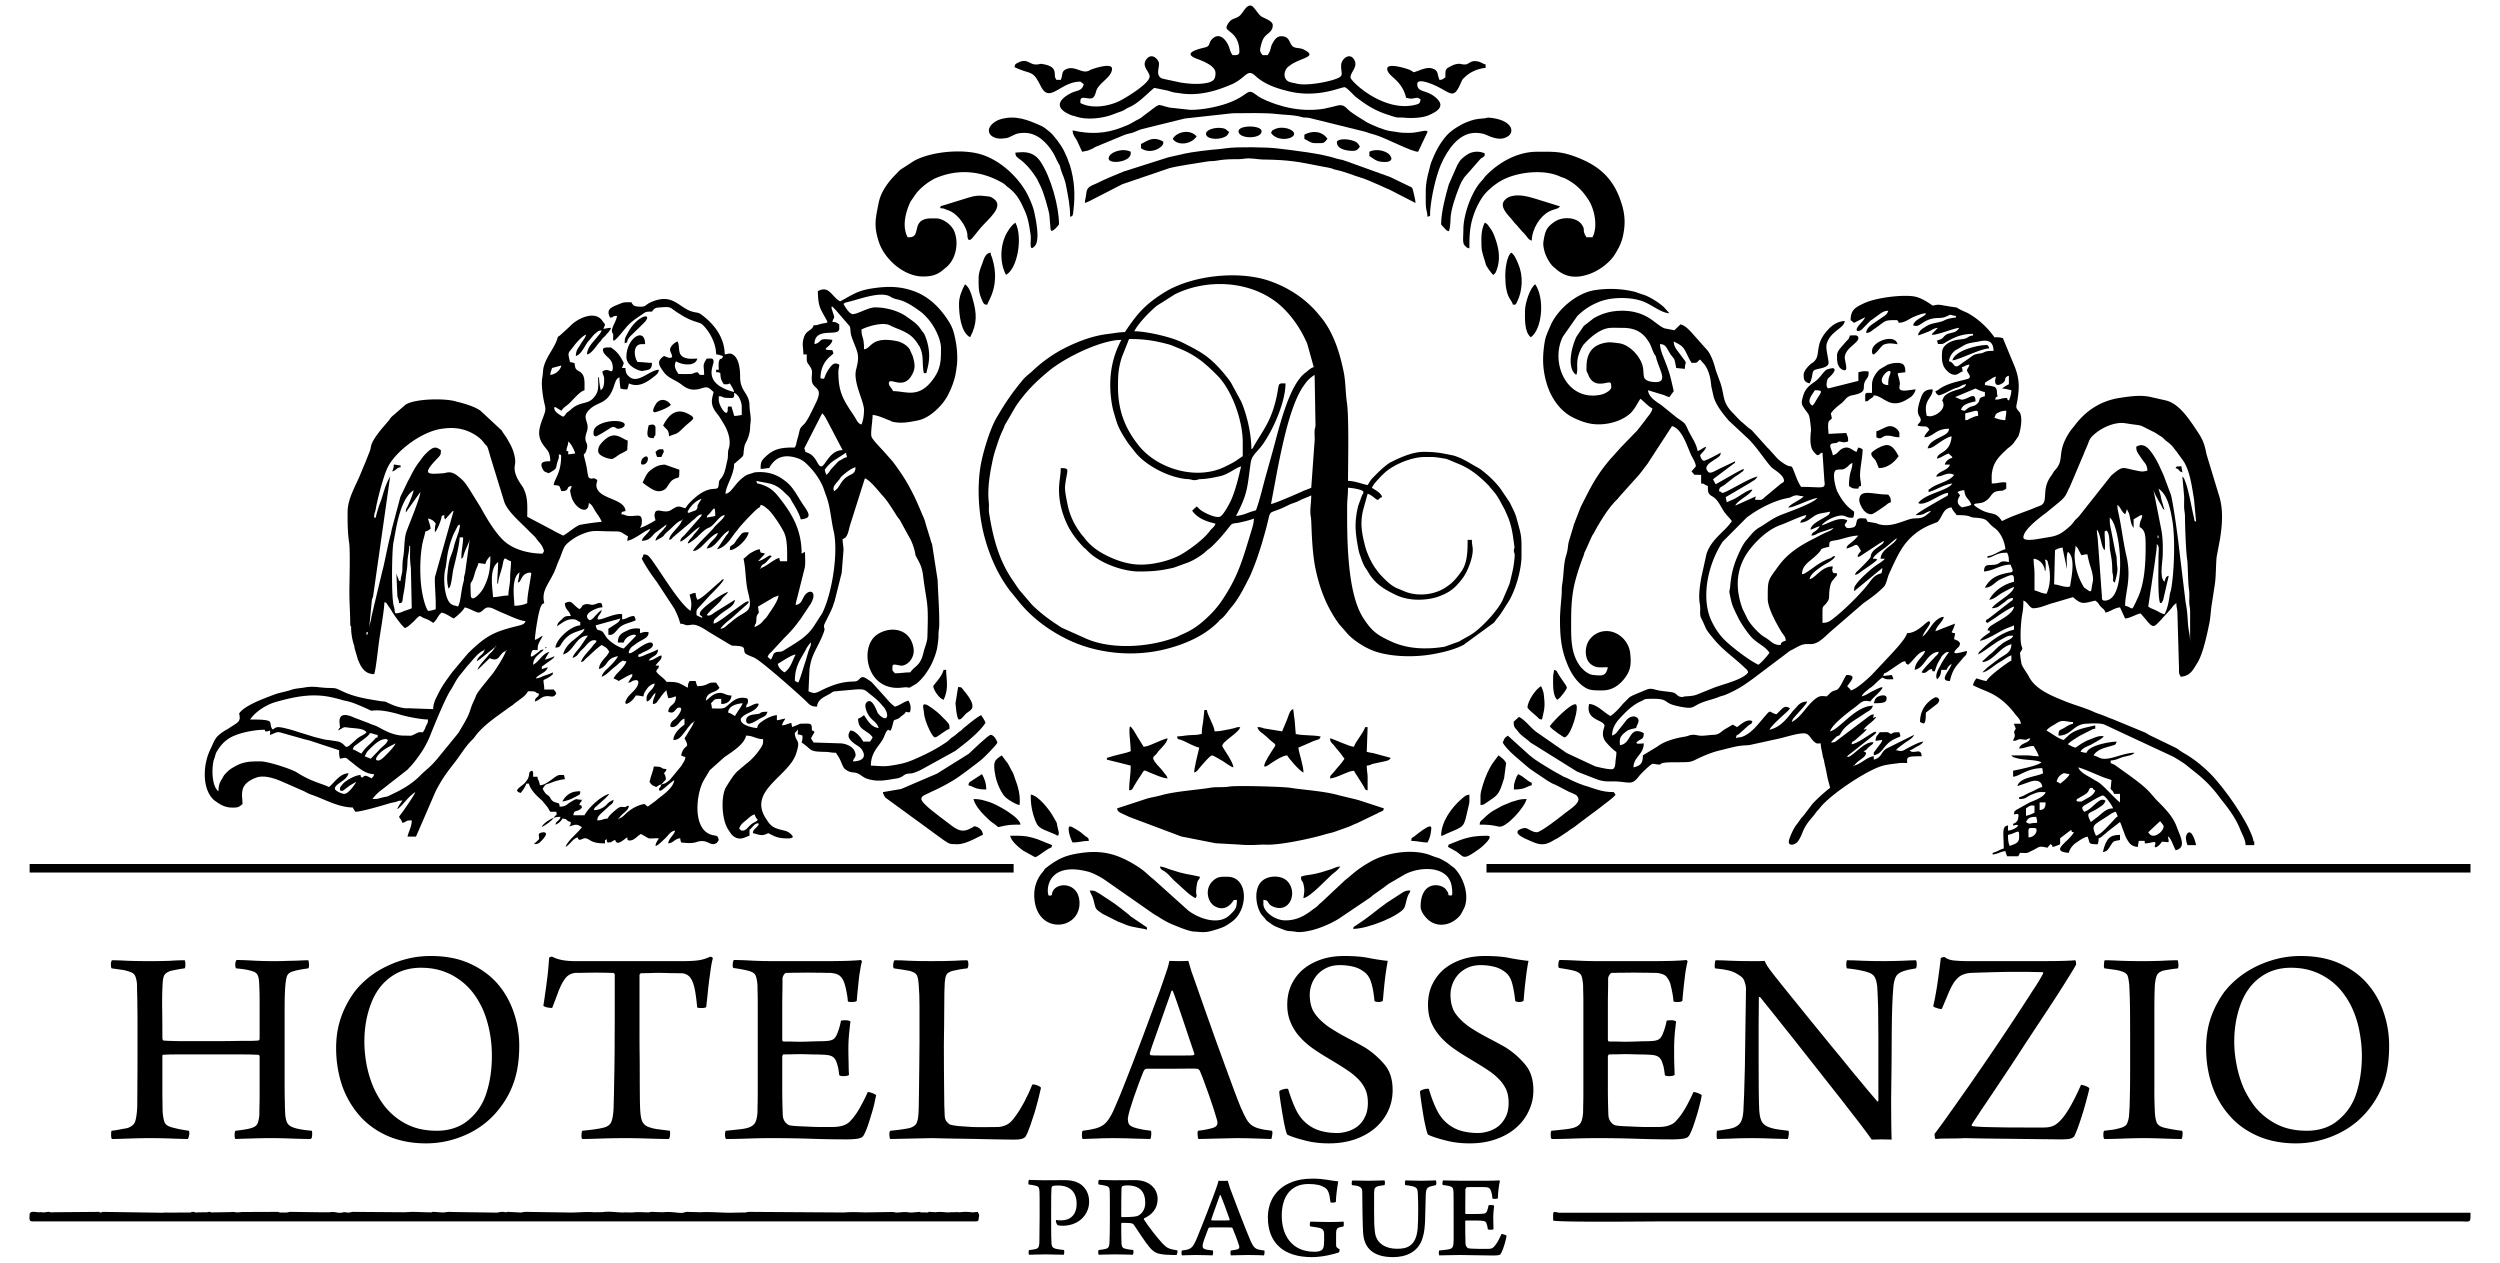 <svg xmlns="http://www.w3.org/2000/svg" xml:space="preserve" fill-rule="evenodd" clip-rule="evenodd" image-rendering="optimizeQuality" shape-rendering="geometricPrecision" text-rendering="geometricPrecision" viewBox="0 0 200 101.01">
  <defs/>
  <g id="Layer_x0020_1">
    <g id="_2559738460976">
      <path d="M59.41 66.45c-.15 0-.15-.06-.27-.14.08-.35.32-.5.58-.72.18-.15.39-.37.65-.44.14.52.49.36-.08.67-.43.23-.55.63-.88.63zm-9.92-.96v.07l-.08-.06.08-.01zm-19.22-4.65c-.5 0 .15-.63.25-.71.39-.31.69-.43 1.12-.66-.05.18-.44.61-.6.77-.15.15-.55.6-.77.6zm-.61-.14c-.17-.08-.31-.12-.48-.2.12-.22.11-.28.29-.47.13-.13.24-.25.38-.37.26-.24.62-.53.97-.53.26 0 .03-.02.21.07-.1.34-.45.51-.67.77l-.7.73zm-.75-.41c-.18-.09-.52-.3-.69-.34.08-.31.25-.32.46-.5.22-.18.83-.57.91-.8.29.02.32.11.62.14v.2c-.14.04-.1.01-.19.09-.02.01-.05.06-.06.07l-.07.08c-.38.39-.64.55-.98 1.06zm-7.32-1.5c.48-.12.48-.33 1.02-.14l1.5.42c.19.06.41.11.65.17l2.37.78c0 .36 0 .4.07.68.6-.14.41-.1.94.29.51.39 1.06.94 1.79.94-.06.25-.07.15-.2.34-.57-.3-.51-.23-.76-.06-.15-.11-.08-.01-.13-.21-.45.01-1.23.48-1.41.71-.28.35-.23.26-.23.52.15.04.18.07.27 0 .01-.01.03-.02.04-.03.42-.31.44-.36.99-.65-.03.08-.6.96-.96.96-.21 0-.75-.26-.75-.41 0-.43.94-.6 1.09-1.24-.73.02-1.2.85-1.57 1.1-.64-.31-1.38-.41-2.59-1.18-.39-.25-2.27-.87-2.88-.87-.76 0-1.35 0-2.06.41-.35.2-.43.25-.73.56-.15.15-.17.23-.28.41-.19.3-.29.53-.29 1.01-.56-.38-.56-1.95-.36-2.55.06-.18.04-.08.1-.31.04-.15.05-.2.14-.34.25-.41.48-.69.87-.97.68-.48 2.07-.75 2.95-.75.07.17-.09.1.13.13.26.03.35-.28.28.28zm33.92-1.03v-.07l.08.06-.08.01zm-28.31.41c0 .09-.08.04-.14.27.64-.34.26-.28 1.1-.2.45.04.95.06 1.16.34-.15.2-.53.31-.77.53-1.04.95-.73.65-1.24.32-.18-.12-.45-.14-.71-.18-.21-.04-.55-.06-.77-.12-.24-.06-.45-.11-.71-.18l-1.36-.42c-.32-.11-1.17-.36-1.49-.36-.38 0-.41.32-.52.11-.29-.54.36-.72-1.74-.72.45-.67 1.37-1.22 2.08-1.41 1.57-.44 3.01-.73 4.64-.32.21.05.38.09.54.14.21.07.4.1.61.15.61.15 1.8.73 1.8.73.16.03.66-.19 2.4.34.5.15 1.64.37 2.16.37-.01.32-.05.28-.16.52-.12.29-.09.27-.25.5-.32 0-.29-.03-.53.09-.48.24-.28.18-.97.18-1.05 0-1.84-.61-2.29-.79-.23-.09-.32-.1-.54-.21l-1.14-.43c-1.54-.71-1.16.52-1.16.75zm31.6-.89c-.2-.1-.31-.22-.55-.27.01-.54.71-.72 1.16-.75-.07.25-.42.66-.61 1.02zm3.96-3.49c-.05-.03-.09-.05-.16-.11-.19-.15-.32-.31-.38-.57.31-.17 1.1-.73 1.43-.75-.28.53-.4 1.1-.89 1.43zm-22.29-1.71v-.07l.08.06-.08.01zm-1.71-.07v-.06l.08.05-.08.01zm1.71.07c-.09.37-.79 1.45-1.03 1.78l-.46.57c-.01.01-.02.02-.03.04l-.06.07c-.01.01-.03.03-.03.04l-.34.42c-.54.72-.31.43-.64 1.13-.36.75-.14.74-1 2.15-.09.15-.16.29-.26.42l-1.66 2.03c-.01.01-.03.03-.03.04l-.07.07c-.45.54-.84.79-1.25 1.21-.59.6-1.34 1.06-2.08 1.41-.8.38-.25.17-1.06.37-.3.08-.3.09-.67.09.13-.2.43-.51.64-.66l2.19-1.71c.11-.15.18-.19.29-.32.62-.73 1.15-1.51 1.5-2.4.36-.91 1.18-2.91 1.61-3.59.27-.4.4-.78.76-1.22l.58-.72c.34-.35.89-1.15 1.39-1.29-.11.41-.51.44-.62.89.13-.08.24-.14.36-.25l1.14-.91c-.35.54-.35.41-.56.67-.21.28-.85.9-.87 1.18l.97-.94c.82.39.73-.42 1.29-.57zm-.83-.34v-.07l.08.06-.08.01zm24.22 2.87-.27-.14c-.01-1.16.48-1.77.84-2.43.09-.17.09-.2.2-.35.09-.12.14-.21.25-.29 0 .32-.14.48-.23.79-.1.34-.15.54-.25.84-.17.49-.37 1.25-.54 1.58zm-34.54-3.83v-.2h.13c-.06.27-.13.2-.13.2zm31.05-.61c.03-.39.12-.09.14-.62.01-.32.07-.35.2-.54l-.07-.48.56-.33c.07-.04.13-.08.22-.13.18-.1.24-.14.39-.23.16-.1.3-.12.47-.2-.03.42-.54 1.12-.75 1.43-.33.51-.18.25-.49.61l-.09.11c-.2.2-.35.26-.58.38zm-18.95-3.56c.22-.08.15-.11.37-.46.11-.18.32-.31.55-.34.25-.02.14.16.12.33-.09.67-.28 1.48-.28 2.11-.26.13-.65.21-1.03.21 0-.54-.29-2.2.41-2.67-.02.22-.09.61-.14.82zm19.43-1.16v.07l-.08-.06.08-.01zm-20.18 2.19c-.44 0-.83.13-1.23.13 0-.5-.38-2.27.41-2.8 0 .67-.07 1.09-.07 1.71h.07c0-.39.27-1.01.36-1.49.16-.84.18-.42.67-.29 0 .51-.07.81-.07 1.37 0 .46-.14.93-.14 1.37zm-2.39-2.6.54.08c.08-.17.05-.18.16-.34.08-.12.15-.21.25-.29 0 1-.1 1.73-.59 2.62-.13.25-.96 1.25-.98.46-.05-1.56-.02-.41.33-1.73.09-.35.2-.45.29-.8zm-2.4 2.05c.05-.06.03.02.12-.16.12-.27.19-.99.25-1.32l.24-.99c.1-.45.28-1.23.28-1.63h.28c0 .6-.14.9-.14 1.71.19-.14.12-.1.2-.35.15-.49.48-1.03.48-1.3l-.38 2.77c-.03.13-.07.26-.08.33-.02.15 0 .22-.04.37-.24.85-.2 1.53-.45 2.01-.19-.09-.31-.06-.51-.18-.57-.32-.7-2.07-.51-2.82.17-.63.04-1.24.65-2.77l.35-.69c.21-.23.18.03.15.15-.03.1-.04.2-.08.34l-.3.87c-.03.1-.07.26-.08.32-.18.74-.37.77-.49 1.91-.07.62-.07.87.06 1.43zm18.68-5.47v-.07l.08.06-.08.01zm1.98-.21c.06-.23.03-.13.19-.29.35-.37.49-.84.49.16-.21.05-.47.08-.68.13zm-21.68 6.91v.41c-.15.07-.4.13-.62.14-.3-.46-.49-1.48-.55-2.05-.12-1.08-.09-2.65.18-3.66.07-.23.11-.43.17-.65.21-.05.26-.11.41-.21-.03-.31-.14-.54-.21-.82.31.07.46.18.62.41-.07.28-.07.32-.07.69.17-.13.44-.83.5-1.07.08-.29-.01-.23.25-.3.01.27-.02.16.07.34l.49-.54c.1-.1.04-.09.19-.14l-1.49 5.28c-.05.32.06 1.51.06 2.17zM55.03 41c-.04-.11-.05.03.01-.12.18-.38.68-.88 1.09-.97-.54.8-.22.45-.37.79-.07.15-.18.15-.34.21l-.29.11c-.13.02 0 .03-.1-.02zm-22.57 0 1.17-1.64c-.02.49-.94 2.67-1.12 3.19-.19.56-.14 1.35-.24 1.95-.07.4-.07.55-.08 1.02 0 .39-.13.59-.14.95h-.13c-.07-.26-.16-.38-.21-.61l.08 1.83c.04.22.12.24.13.56.36-.03.22-.05.39-.9.08-.43.11-.76.16-1.21.07-.65.1-.48.13-1.24.01-.42.14-.74.14-1.23h.07c0 .89-.04.94.06 1.78l.07 3.21c-.21.1-.46.16-.7.26-.16.06-.16.08-.37.12-.4.09-.21-.04-.37-.57-.2-.64-.16-4.43-.02-5.1.23-1.17.51-3.42 1.6-4.15-.02.26-.35 1.04-.48 1.3-.1.19-.13.2-.14.48zm34.27-1.71c-.19-.34.16-.61.42-.94.09-.12.09-.17.21-.27.27-.24.75-.63 1.08-.7-.02.8-.63.34-1.25 1.41-.15.25-.24.36-.46.5zm-.62-1.3a1.98 1.98 0 0 1-.13-.41c.19-.29.47-.56.75-.75l.96-.62c.01.19.03.19.07.35-.09.04-.16.05-.25.1-.07.03-.17.1-.26.15-.11.06-.1.04-.21.13l-.56.6c-.12.17-.22.35-.37.45zm-20.65-2.67c.24.17.53.78.55.96l-.55.07c-.01-.41.04-.2-.14-.27.01-.38.13-.37.14-.76zm18.88.55 1.43-2.8c.18.12.32.44.44.65l1.2 2.29c-1.05 0-1.39 1.3-1.71 1.3-.31 0-.34-.74-1-1.05-.45-.21-.16.03-.36-.39zm-34.82 14.5.23-2.37c.02-.09.09-.24.1-.31l1.38-9.7c-.04.2-.07.21-.16.39-.27.54-.4 1.07-.59 1.67l-.17.44c-.07.27-.22.67-.24.92h-.14c0-.39.08-.39.13-.69.12-.73.57-2.46.9-3.21.54-1.27 2.6-2.9 4.26-3.19.64-.1 1.18-.12 1.77.03.61.15 1.34.55 1.7 1.04.31.44.23.02.53 1.11l1.11 3.61c.24.77 1.21 1.58 1.9 2.28.19.2.35.34.55.54.13.15.12.17.24.31.2.24.33.37.44.66.09.22.07.16-.05.39-1.09 0-2.41-.32-3.2-1.12-.67-.67-1.3-1.74-1.77-2.6l-.92-1.48c-.34-.52-.48-.69-.94-1.04-.56-.43-.85-.21-1.11-.19-1.22.08-1.82.18-.42-1.25.21-.23.22-.26.22-.6-.35-.23-.54-.39-1.18.26-.24.23-.35.41-.55.68-.47.61-.59.99-.91 1.55l-.6 1.25-.66 2.48c-.05.16-.06.33-.11.51-.25.89-.49 2.31-.69 3.01l-.84 3.53c-.08.51-.21.83-.21 1.09zm27.98-18.4v-.27c.52.01.02.14 1.02.14.25 0 .21-.18.21-.41.35.09.61.74.61 1.09v.68c-.26.03-.27.07-.61.07-.06-.27-.15-.5-.21-.75h-.27c-.05.2-.03.1-.03.26-.03.71-.72-.3-.72-.81zm-13.48-1.98c.02-.25.09-.33.14-.55l.75-.2c-.09.38-.46.71-.89.75zm22.51-5.4c.03-.02-.1-.26.36.25l1.08 1.25c.11.22.01.44.18.91.43 1.2.67 1.31.34 2.56-.26 1.02.63 2.53.63 3.23 0 .43-.07.88-.2 1.17-.32-.09-.34-.31-.63-.74-.82-1.23-1.22-1.83-1.22-3.44 0-.34.06-.3.07-.61-.36-.19-.53-.09-.85.38-.5.74-.17.82-.65.71 0-1.43 1.02-1.87 1.02-1.98 0-.16-.02-.08-.07-.27-1.18 0-.04-.24 0-.82-1.27-.19-.72.17-1.43.34 0-1.45 1.98-.53 1.98-1.23v-.35c-.19-.12-.23-.19-.55-.2.1-.41.24-.19.03-.78l-.11-.36s.02-.01.02-.02zm.95-.28c.17-.11.07-.08.28-.13 1.09-.27 2.74-.92 3.5-.43.54.35.75-.02 2.34 1.15.25.18.4.34.6.56.52.57 1.08 1.64 1.08 2.41 0 1.02-.01 1.69-.74 2.61-1.1 1.4-2.1.81-3.09.81-.16-.31-.34-.42-.34-.62 0-.56 1.05.49 1.74-.51.46-.68.32-1.08.17-1.67l-.26-.57c-.23-.31-.6-.55-1.06-.64-2.05-.39-1.97.61-2.58.66 0-1.11-.2-.84-.2-1.58.52-.27 1.71-.61 2.26-.34.6.3.7.27 1.27.57.47.25.76.56 1.01.98.1.16.05.02.13.21.34.71.15 1.32.32 2.07h.21c0-.3.51-1.26-.05-2.82-.15-.42-.17-.34-.38-.65-.31-.48-.65-.68-1.11-1.01-.68-.51-1.71-.78-2.57-.78-.54 0-1.41.54-1.78.54-.29 0-.64-.61-.75-.82zM28.02 49.97l.07.13a4.6 4.6 0 0 0 .22 1.48c.06.18.03.1.06.29l.25.85c.23.6.53 1.21 1.31 1.21.14-.29.33-2.26.43-2.86.09-.63.39-2.35.39-2.89.21.06.11-.01.24.18.09.13.1.16.19.28.12.16.1.15.19.3.19.31.76 1.12 1.02 1.3.24-.07.42-.28.6-.43.22-.18.33-.37.57-.53.22.06.1.04.27.13.12.06.16.06.3.12.22.09.35.18.52.3.31-.21.38-.62.69-.82.34.07.67.32.95.47.26-.17.75-.62.89-.89.43.1.7.32 1.1.42.48-.07.44-.69 1.28-.27l.52.24c.47.18 1.5.7 1.96.71-.07.24-.28.29-.53.36-1.93.47-2.58.75-4.07 2.22l-1.22 1.45c-.39.53-.79 1.05-1.09 1.64-.22.45-.47.84-.48 1.37l-1.71-.06c-.2-.02-.4.01-.6-.02-.53-.08-.96-.25-1.38-.46-.19-.1-.26-.06-.52-.1-.97-.16-1.97-.3-2.9-.72-.83-.37-.53-.31-1.44-.34-.61-.03-1.04-.16-1.74-.03-.34.06-.72.07-1.04.18-.46.16-.94.22-1.39.39-.81.31-2.37.86-2.8 1.51.16.68-.06.67-.85 1.2-.1.07-.17.09-.26.15-.85.54-.81.71-1.24 1.63-.5 1.06-.65 2.95.27 3.88.11.1.12.11.23.18.48.36.9.53 1.57.48.3-.02.37-.15.55-.27 0-.76-.35-1.58 1.1-2.12.62-.23 1.48.06 2.07.32l1.8.79c.21.11.33.19.56.26 1.1.38 2.08.99 3.29 1.02.08.15.12.21.21.34.48 0 2.23-.52 2.79-.69.13-.04.28-.05.45-.1.27-.08.17-.1.52-.1-.13.19-.35.46-.41.69.46-.31.79-.94 1.44-1.37-.05.21-.76 1.22-.96 1.51-.12.16-.23.3-.34.47.1.16.21.27.27.48.44-.1.14-.2.75-.2 0 .5-.24.86-.34 1.3h.68l1.55-3.58c.47-.94.88-1.51 1.52-2.32.44-.56.87-1.29 1.36-1.78.17-.17.18-.17.32-.37.44-.59 1.08-1.1 1.67-1.54l1.15-.83c.24-.14.17-.12.36-.27.13-.1.25-.18.39-.29.26-.19.5-.37.64-.65.87 0 .42.08.89.2-.1.4-.3.18-.34.62.28-.07.51-.34.77-.4.48-.12.66.2.94-.22-.07-.25-.07-.14-.2-.34h-.76c0-.38-.06-.45-.06-.75.19-.11.47-.21.64-.38.15-.14.08.05.11-.24-.23.12-.37.16-.64.25-.29.1-.41.21-.73.23.24-.36.83-.43.96-.89l-.48.15c.02-.3-.03-.16.17-.32l.6-.43c.12-.1.2-.14.25-.29-.19.1-.52.22-.75.28.06-.2.24-.46.34-.62-.56.13-.8.77-1.3 1.03.02-.5.26-.66.57-.94.05-.05.11-.09.15-.13.1-.1.05-.01.11-.16-.31.07-.23.08-.44.24-.38.28-.7.57-.53.03.09-.29.13-.21.49-.21.05-.27-.03-.25.11-.56.1-.24.24-.39.3-.6-.21.11-.41.29-.62.34.01-.45.28-2.32.5-2.71.11-.21.06-.13.25-.23-.22-.94.24-1.37.73-2.35.2-.39.29-.76.48-1.16.16-.34.3-.91.51-1.14.26-.29.81-.66 1.17-.81 1.04-.45 1.15-.28 2.59-.28.29 0 .51-.01.72.09l.51.32c-.04.15-.06.15-.07.34.36-.03 1.02-.49 1.35-.7.17-.11.33-.17.49-.26-.08.33-.58.6-.68.96.58 0 .74-.29 1.04-.6l.94-.7c-.05.22-.07.17-.2.34-.2.27-.66.63-.68.96.98-.52.42-.29 1.04-.8.41-.35.71-.76 1.08-.84-.15.53-.99 1.05-1.03 1.57.23-.06.16-.05.32-.22l1.27-1.07c.14-.11.17-.17.32-.28.28-.2.32-.39.69-.48-.02.14.02.04-.04.16l-1.25 1.42c-.19.24-.39.27-.42.61.41-.11 1.25-1.08 1.57-1.17-.11.17-.25.35-.39.5-.13.14-.11.14-.21.27-.09.12-.13.13-.23.26-.43.62.3.03.46-.1.12-.1.14-.11.25-.22.83-.82.74-.52 1.06-.79.44-.37.66-.84 1.05-.87-.08.29-.5.57-.86.99-.01.02-.05.06-.06.08-.29.34-1.54 1.52-1.62 1.8.23-.02.3-.06.57-.26.31-.24.94-1.05 1.42-1.18-.06.23-.27.44-.43.6-.15.15-.41.45-.46.64.76-.07 1.08-1.07 1.78-1.44-.07.28-.07.21-.22.4l-.74 1.1c.79-.18 1.18-1.02 1.56-1.45.11-.13.11-.15.21-.27.21-.27 1.21-1.34 1.51-1.56.18-.12.14-.03.21-.27.25.05.33.15.52.3.36.27 1.02 1.26 1.29 1.78.01.02.07.13.07.14.28.59.24 1.6.24 2.29h-.55c-.06-.12-.05-.08-.07-.27-.46.11-1.03.69-1.5.82.09-.34.22-.25.43-.46l.46-.5c-.16-.07-.12-.08-.27 0-.17.07.03-.01-.13.08-.22.13-.41.26-.7.33l.56-.6c-.36-.18-.32.09-.42-.36-.25.02-.52.18-.73.3-.27.17-.35.31-.57.46.2.84.14 1.82.37 2.7.41 1.58-.1 1.41-.96 2.04-.22.16-.38.31-.57.45-.21.16-.36.39-.69.41.21-.3.55-.58.84-.8l1.23-1.1c.37-.31.17-.39-.21-.13l-.99.71c-.34.24-1.05.83-1.41.91 0-.36.1-.35.32-.56.31-.3.67-.5 1.02-.76.18-.14.34-.33.37-.59l-1.65 1.03c-.19.13-.37.31-.61.2.23-.35.77-.77 1.08-1.11.11-.13.07-.13.2-.28.17-.18.29-.25.43-.46-.37.03-2.19 1.31-2.25 1.66-.05.25.03.18.05.2.16.25.02-.16.15.2-.2-.05-.32-.12-.48-.21 0-.3-.04-.38.16-.59l.95-1.03c.25-.25 1.02-1.02 1.08-1.25-.22.05-.09 0-.26.15l-.51.45c-.32.27-1.01.95-1.35 1.04-.08-.17-.13-.3-.14-.55-.21.02-.33.07-.48.14.12.51.2.73.07 1.3-.89-.6-2.29-2.97-3.1-4.08-.21-.27-.29-.43-.66-.44-.04.18-.06.2-.14.35.34.64.77 1.28 1.21 1.86l1.41 2.15c.19.4.35.73.46 1.18.5.05.29.19.9.09.46-.08 1.12.41 1.51.65l1.37.82c.52.3.19.16.87.23.64.06.37.31.53.56.09.14.58.29.77.39.64.33 3.64 2.99 4.19 3.54.22.23.37.36.8.36.06-.64.68-.8 1.11-1.08.32-.21.17-.1.59-.17l1.38-.12c.73-.06.77.05 1.15.36.36.28.67.53.96.88.07.1.12.11.19.22.48.7.17 1.24-.51.44-.06-.07-.44-1.34-.9-.87-.27.26.07.93.26 1.17.23.3.59.47.7.88-.59-.05-.9-.63-1.17-1.03-.15.11-.27.22-.47.28 0 .98.73.87 1.16 1.5-.08.15-.12.21-.21.34h-.54c-.19-.34-.61-.88-1.03-.89-.28.42-.14.66.21.96.36.3.59.31.79.71.29.58-.23.8-.8.8.1-.37.34-.33.14-.82-.04-.08-.03-.08-.11-.17-.2-.26-.61-.42-.98-.45l-2.19-.07c-.09-.13-.13-.19-.21-.34.11-.2.16-.3.28-.48-.11-.15-.01-.08-.21-.14 0-.57-.04-.55-.61-.55-.33.01-.29-.02-.53.1-.16.07-.29.11-.43.18-.04-.16-.05-.16-.07-.34-.27.06-.46.18-.75.2.05-.24.17-.35.27-.54-.27.02-.41.11-.68.13v-.41c-.46.04-.97.33-1.32.6-.17.14-.2.2-.26.43-.3 0-1.43-.24-1.3-.75.27-.4.8-.45 1.19-.8.2-.18.4-.51-.03-.38-.29.08-.39.21-.74.29.03-.38.09-.13.14-.42.03-.26-.02-.31-.21-.34-.77-.13-1.13.41-1.59.74-.21.16-.75.09-1.08.09-.01-.21-.03-.25-.07-.41l.27-.28c.13-.07.33-.07.55-.07v.41c.46 0 .78-.23.82-.68-.55 0-.63-.32-1.19-.17-.38.11-.58.4-.86.58.06-.76.8-.58 1.09-1.03-.09-.13-.18-.27-.27-.41-.52 0-.39-.02-.75.14-.22.1-.43.14-.75.14-.07-.14-.1-.25-.14-.41h-.48c-.11.21-.14.21-.14.54-.8-.42-.74-.47-1.71-.47-.22-.34-.6-.49-.82-.83.1-.36.17-.07.21-.47h-.27c.26-.39.55-.49.47-.82-.38.1-.58.4-1.02.41.26-.39.74-.31.75-.89-.23.12-.51.24-.76.33-.3.11-.49.25-.81.28v-.2c.21-.05.17-.07.33-.15.2-.11.98-.37.81-.72-.18-.35-1.17.4-1.35.52-.77.55-.59.06-.36-.22.09-.09.19-.14.31-.24.61-.46 1.07-.46 1.08-.97-.27-.06-.38-.01-.69.07v-.35c-.27-.06-.65-.02-.88.08l-.28.13c-.4.18-.61.4-.61.89h.47c.15-.62 1.14-.76.95-.5l-.95.98c-.45-.11-.95-.44-1.28-.77-.17-.17-.3-.48-.44-.59-.29-.21-.4.06-.53-.49l1.98-.55c-.07.25-.22.34-.42.47l-.54.35v.48c.45.1.62-.37.95-.63.35-.28.83-.33 1.24-.53-.04-.18-.06-.2-.13-.34-.44.01-.57.24-.96.27v-.41c-.64-.15-2.06.72-1.96.31.06-.26.29-.35.32-.65-.19.12-.3.26-.47.43-.16.16-.25.33-.49.39-.44-.29-.11-.63.28-.81.23-.11.44-.21.74-.22-.01-.7-.48-.16-.87-.21-.2-.03-.35-.1-.58-.01-.28.12-.1.17-.39.36-.62-.41-.57-.78-1.16-.47.01.53.37.58.47 1.02-.43 0-.47.02-.7.25-.18.18-.36.26-.39.57.44-.3.8-.62 1.37-.55.28.04.21.14.48.21v.27c-.73.02-1.93 1.1-1.99 1.78.39-.01.37-.15.55-.41.56-.84 1.25-.84 1.78-1.1-.06.24-.23.35-.39.5l-.53.44c-.33.24-.69.68-.79 1.12.84-.23 1.03-1.49 1.98-1.51l-.61.89c-.18.26-.54.58-.62.89a.78.78 0 0 0 .48-.34c.14-.19.25-.29.43-.46.26-.27.58-.77 1.01-.57-.06.2-.18.23-.29.4-.27.38-.85.88-.95 1.31.27-.07.24-.16.43-.32.4-.34.78-.76 1.22-1.05.32.18.44.22.61.55-.07.11-.13.22-.22.33-.26.3-.59.62-.6 1.04.33-.08.52-.31.68-.55.22-.29.42-.38.83-.48-.06.21-.46.63-.64.81-.24.24-.57.48-.66.84.33-.1.61-.42.87-.64.17-.15.23-.17.41-.34.16-.16.25-.21.43-.32.12.06.08.05.27.06-.09.35-.52.74-.77 1.01-.11.12-.17.23-.26.36.21.1.22.08.41.21.25-.13.87-.53 1.1-.55-.03.3 0 .12-.13.35-.09.13-.13.21-.21.33.31-.02.21-.12.5-.18.25-.06.37.03.3.29-.13.47-.67.77-.9 1.17-.43.76.39.35.71-.25.35 0 .35.05.62.07.02-.29.15-.42.31-.65a.98.98 0 0 1 .58-.38c-.05.59-.8.67-.62 1.44.34-.09.4-.49.69-.69-.03.36-.21.42-.21.89.3-.02.31-.15.47-.35.18-.24.39-.58.62-.74.02.23.09.41.14.62.31-.01.36-.08.62-.14-.02.81-.56.57-.62 1.23.54.25.54-.3.84-.33.5-.06-.11.74-.24.86-.15.14-.28.18-.38.38-.1.2-.09.39.23.3.39-.1.47-.56.85-.66v.48c-.37.25-.88.72-.89 1.23.47 0 .63-.3 1.04-.81.08-.11.07-.12.18-.24.13-.15.22-.32.42-.39-.08.3-.41.72-.53.97l-.19.29c0 .01-.02.03-.03.04.51.96-.04.35-.27 1.37.14.07.16.09.34.13-.03.3-.11.33-.32.71l-.93 1.13c-.31.23-.3.27-.67.35-.1.38-.25.27-.17.46.09.23.61-.4 1.2-.8-.05.55-.79 1.11-1.19 1.41-.16.12-.17.14-.3.25l-.63.46-.26-.21c-.58.08-1.18.45-1.57.85-.15.14-.28.26-.5.32.32-.48.79-.61.82-1.03-.37.04-.05.05-.3.1-.17.04-.33-.13-.7.19-.28.24-.54.43-.71.74-.39.01-.37.14-.82.14.03-.28.08-.3.22-.47l.78-.72c.2-.15.28-.19.3-.46-.12.07-.24.11-.35.2-.13.09-.19.2-.32.3-.21.17-.52.33-.9.33.06-.23.09-.2.26-.36l.65-.58c.13-.13.23-.22.32-.36-.58.13-1.62 1.03-1.98 1.71h-.89c.04-.51.38-.2.68-.62-.05-.21 0-.15-.2-.2.09-.34.11-.08.2-.42-.57 0-.3-.18-.91.19-.33.19-.35.36-.87.36-.02-.33-.07-.25-.34-.34-.38-.12-.37-.38-.52-.51-.15-.13-.23-.07-.5-.58.3-.46.18-.28.73-.5.22-.1.77-.25 1.05-.26-.02-.18-.04-.18-.07-.34-.31 0-.37-.04-.6.09-.37.23-.88.72-1.32.73-.13-.58-.18-.36-.2-.68h-.35c0-.29.03-.28-.06-.48-.28.07-.22.11-.28.41-.05.21-.11.29-.23.45-.23.32-.49.36-.73.71.15.2.05.09.28.21.15-.11.42-.55.48-.75h.2c.15.64 1.02 1.31 1.08 1.38l.43.53c.08.13.12.22.2.34h.48c.08.36 0 .17-.2.48.24-.05.22-.07.54-.07-.09.37-.31.25-.41.62.21-.06.48-.28.55-.48.49.01.22.16.68.27-.02.3.01.13-.13.35.47-.11.55-.25 1.02.06-.29.44-1.17 1.1-1.3 1.58.36-.19.56-.65.96-.76.1.41.38.04.62.07.42.06.36.41 1.57.41.01-.35-.06-.19.14-.34.01.21 0 .13.06.27.45 0 .3-.12.62-.2.13.55.71-.08.96-.21.02.22.02.24.19.25.38 0 .6-.36.9-.52.91.48.36.34 1.44.34-.12.23-.25.35-.27.62.2-.06.24-.14.41-.27l.35-.33c.26-.23.44-.6.81-.63-.1.38-.52.62-.55 1.02.42-.03.5-.37.96-.41.01.19.03.19.07.34.35.03.84.1 1.25-.04.83-.28 1.05.33 1.49.13.14-.06.07-.02.16-.12.05-.06.08-.13.11-.17-.08-.32-.09-.32-.44-.38-1.7-.33-1.39-3.27-.77-4.38l.49-.82c0-.01.02-.02.03-.03l1.12-1c.59-.43 1.58-.99 1.76-1.74.55 0 .81.28 1.36.28 0 .36-.01.41-.16.66-.31.49-.74.98-1.2 1.32l-.67.57c-.34.29-.67.87-.92 1.26-.42.65-.41 2.56.16 3.43.11.16.24.39.38.5.58.45.97.07 1.32-.01v-.48c.25-.17.45-.62.75-.48-.05.14-.02.07-.1.18-.17.23-.35.25-.38.57.56.13.7.28 1.23 0 .54.28.8.44 1.65.42.46-.02.34-.2.07-.42-.23-.18-.41-.19-.75-.28-.67-.18-.81-.35-1.16-.89-1.45-2.23 1.8-3.36 2.41-5.16.42-1.25-.03-.86-.1-1.67l.26-.29c-.03.61-.1.28.36.49 0 .33-.01.31-.07.55.91.61.5.73 1.92.75.34.01.42.07.82.07.14.22.26.37.38.65.07.16.21.54.32.63.25.19.39.27.73.3.47.03.66.37 1.07.5.88.28 1.48.11 2.35-.02.45-.07.57-.29.76-.35.4-.12.33.08 1.21-.35l2.74-1.51.92-.72c.53-.45 1.1-.94 1.49-1.52-.06-.2-.24-.46-.35-.62-.49.27-.94.67-1.38 1.02-.09.07-.12.12-.21.2-.12.1-.11.06-.23.17-.21.17-.21.2-.46.36-.22.15-.26.24-.45.38-.84.58-1.68 1-2.62 1.41-.7.3-1.14.39-1.95.51-.5.08-1.05 0-1.52-.01 0-.68.25-1.13.63-1.63.14-.18.35-.49.44-.72.47-1.22.38.31.71-1.07.07-.28.07-.2.31-.3.22-.09.21-.13.37-.25.17-.12.23-.17.35-.34.28.07.35.12.37-.28.01-.23-.07-.42-.17-.61-.42.1-.68.38-1.09.48-.21-.14-.47-.4-.63-.6l-1.2-1.33c-.12-.11-.24-.18-.36-.26-.58-.4-.54.02-.88.15-.28.1-1.09-.15-2.91.79-.4.2-.52.21-.93.02l.08-1.77c.09-.61.2-.95.45-1.46.22-.45.45-.86.62-1.3.24-.58.07-.43.09-.73.02-.16.63-1.23.73-1.6.06-.22.06-.17.12-.35l.48-1.92c.04-.18.07-.23.09-.39l.14-1.77c0-.39-.07-.47-.07-.89.4-.09.46-.62.58-1.06l1.2-3.79c.38.1 1.1 1.03 1.39 1.35.45.49.78 1.05 1.13 1.6.1.17.2.26.29.4l.72 1.32c.22.36.38.8.48 1.24.03.12.01.17.06.28.13.3.47.69.58 1.54.32 2.57.45 1.92.35 4.99-.01.34-.2.78-.28 1.09-.1.41-.17.67-.39.98-.22.28-.51.44-.7.73-.46 0-.72.07-1.23.07l-.19-.22c-.02-.5-.03-.53.49-.42.19.04.3.05.47-.02.36-.14.62-.48.71-.87.08-.36-.02-.69-.11-.93-.46-1.18-1.86-1.28-2.81-.62-1.37.95-.89 4.25 1.64 4.25.5 0 .56-.1.96-.01l.56-.32c.51-.41.92-1 1.22-1.59.17-.35.4-.95.46-1.38.04-.28.09-.62.09-.88-.01-.42.06-.5.06-.89.01-1.27-.09-2.35-.13-3.56l-.44-2.84c-.04-.14-.07-.15-.12-.36-.13-.45-.29-.91-.43-1.42-.06-.23-.16-.44-.25-.64-.68-1.67-1.27-2.79-2.35-4.21l-.64-.73c-.22-.26-.97-.99-1.06-1.27-.09-.31.09-1.26.09-1.73.4.01.96.29 1.35.43.2.07.06.07.29.12.7.15 1.4 0 2-.12.95-.19 2-1.23 2.42-2.09.32-.64.56-1.31.64-2.03.04-.3.07-.42.07-.82 0-.67-.06-1.1-.18-1.67-.12-.57-.23-.86-.49-1.29-.69-1.1-1.62-2.05-2.92-2.48-1.11-.37-2.07-.35-3.2-.18-1.21.18-1.62.53-2.58 1.04-.69-.37-.86-1.31-1.78-.82 0 .49.04 1.08.26 1.51.65 1.28.71.91-.08 1.13-.28.07-.16.09-.52.09-.12.44-.56.38-.75.9-.22.59-.07.83-.07 1.43h.27c0 .68-.03.54.26.97.29.42.09.6.15 1.15.09.73.99.42.3 1.8-.22.44-.64 1.39-.93 1.67-.37.36-.3.32-.44.87-.05.21-.09.29-.13.47-.08.33-.03.26-.17.52-1.06 0-1.7.07-2.44.84-.25.25-.29.39-.29.87.36 0 .38-.06.68-.06.53-1 1.38-1.13 2.39-.75.39.15.68.47.95.76.4.45.75.96.99 1.54l.23.66c.33.84.39 1.91.6 2.82.4 1.72-.13 5.04-.92 6.59l-.67 1.04c-.6.91-1.48 1.34-2.39 1.92-.34.21-.46.04-.7.18-.12.07-.12.1-.18.24-.1.22-.04.13-.16.32l-.26-.22c.11-.22.08-.19.28-.38.07-.07.1-.1.16-.17l.86-.93c.68-.68.79-.83 1.33-1.54l.82-1.23c.57-1-.11-1.23-.5-.64-.22.33-.25.69-.71.73.02-.17.06-.34.11-.5l.62-2.47c.07-.4.02-.86.02-1.27l-.27.14c0-1.73-.62-2.96-1.62-4.26-.54-.71-.83-1.02-1.65-1.29-.29-.1-.28.02-.35-.27 1.01.24 1.46.12 2.3.98.13.12.31.27.41.42.06.09.08.16.14.26.25.39.6.99.7 1.42 1.15-.1.46-.7-.04-1.53-.28-.46-.61-1.03-1.01-1.38-.77-.68-1.59-.96-2.64-.85l-.62.2c-.98.58-1.18 1.46-1.71 1.51.02-.63.69-1.51.69-2.4.11-.07.09-.06.19-.15.76-.66.46-.33.64-1.27.03-.14.19-.41.25-.57.09-.23.11-.32.17-.59.04-.22.02-.42.06-.69.07-.43-.07-.86-.08-1.38-.01-1.03-.76-1.09-.75-2.33 0-.58-.09-1.44-.57-1.75-.26-.16-.39-.05-.66-.02-.03-1.32-.77-2.33-1.76-3.1-.21-.16-.26-.21-.57-.26-1.31-.19-1.67-1.62-3.52-.84-.59.24-.36.44-1.13.37-.2-.02-.3-.05-.41-.21-.06-.07-.01.04-.07-.13-.63 0-.58-.02-1.05.17-.62.25-1 .42-.66 1.06.41-.04.08-.13.55-.14-.04.4-.42.88-.41 1.23.05.2.08.15.1.23.06.32-.24 1 .63-.04.65-.78.66-.84 1.56-1.45.46-.31.37-.31.92-.31.24-.36.36-.31.82-.35.71-.05.6.02 1.18.4.14.09.24.15.38.24.87.54 1.42.55 1.61.71.6.53 1.14 1.54 1.14 2.42.25.02.33.08.55.13-.1.39-.21.08-.31.39-.07.21-.03.5-.03.71h-.21v.2c.27.01.16-.01.34.07 0 .43.09.61.28.89.28 0 .27.03.48-.07.12.23.28.42.34.69-.6-.14-1.33-.46-1.62-.92-.44-.69.05-1.35-.03-1.6-.06-.22-.25-.15-.54-.15-.38.56-.21.54-.21 1.3-.57 0-.24.01-.54-.21-.36.03-.23.14-.68.14-.28.01-.55 0-.83 0-.21-.32-.41-.6-.2-1.02.41.27 1.52.48 1.71-.21-.19 0-.52.02-.69 0-1.04-.14-.64-.85-.89-1.37-.25.07-.61.39-.61.69.04.18.23.48.15.56-.16.16-.47-.05-.63-.09-.65.44-.39.77 0 1.31.32.44.94.63 1.37.95.33.25.68.52 1.35.4.41-.07.64-.3.99-.01l.26.23c-.12.51-.27.86.06 1.43.12.2.24.32.38.52.13.2.21.34.34.55.37.58.65 1.41.42 2.06-.08.23-.03.6-.09.86-.12.44-.16.95-.42 1.36-.16.26-.26.2-.28.61-.05.8-.59-.27-2.24 1.38-.22.22-.26.28-.43.53-.55-.15-.53-.25-1.11.12-.51.34-1.03-.11-1.28.15-.14.29-.07.41 0 .69-.25.16-.93.54-1.24.61.11-.2.14-.22.15-.54 0-.66-.4-.37-1.04-.41-.28-.02-.32-.12-.61-.14.08-.32.05-.13.34-.27-.08-1.01-2.12-.91-2.32-1.93-.04-.25.04-.3.06-.54-.4-.27-.26-.04-.6-.14-.19-.06-.14-.49-.33-1.25-.26-1.07-.13-.35.08-1.04.2-.65-.31-.5.01-1.42.3-.86-.52-1.08.24-1.81.68-.65 1.42-.37 1.91-1.78.1-.28.18-.69.47-.77 0 .42.05.58.07.89.24.06.23.07.55.07.06-.13.1-.31.13-.48.75.36 1.43-.08 2-.53.19-.15.37-.27.4-.56-.71.01-1.62 1.11-2.31.6-.24-.17-.36-.34-.36-.74h-.27c.05-.21.09-.2.13-.41-.29-.56-.5-.88-1.02-1.23-.34 0-.85-.07-.57.43.2.33.62.49.69.95.03.15.05.4-.04.49-.14.13-.33-.25-.77.05.04.36.17.28.14.82-.01.32-.08.54-.27.68a5.45 5.45 0 0 1-.14-1.03h-.07c0 .54.06.94-.13 1.3-.56 1.03-1.23.49-2.07 1.29-.12.11-.12.09-.23.18-.24.18-.11.2-.37.38-.2-.1-.55-.31-.66-.51l-.05-.14c-.01-.12.03-.15.11-.11l.46.28c.12-.18.24-.28.41-.41.19-.13.29-.25.46-.43.25-.24.64-.71.98-.8 0-.62.06-1.12-.29-1.42-.16-.14-.37-.17-.44-.38-.14-.43.12-.33-.43-.46-.2-.85-.17-.64.3-1.27.18-.25.7-.84.99-.92-.06.26-.31.53-.45.78-.18.33-.37.45-.37.93.42-.11.7-.79.94-1.11l.5-.59.04-.04.18-.15c.15-.12.17-.14.4-.16-.05.19-.18.31-.3.46-.33.44-.85.86-.87 1.46.36-.03.75-.7 1.01-.98.13-.13.11-.14.21-.27.09-.11.18-.16.27-.27.15-.19.37-.37.43-.6-.35 0-.31.06-.62.07.08-.15.1-.17.14-.35l-.23-.31c-.62-.85-2.05-.13-2.6.49l-.79.72c-.21.12-.13.1-.24.38-.27.7-.77 1.25-1.01 2-.12.4-.07.55-.15 1.01-.1.54.06 1.57.18 2.06.13.51.06.61-.09 1.03-.23.63-.51 1.27-.2 1.93.35.74.75.69.75 1.64-.49 0-.92.04-.59.65.13.24.24.2.46.31.78-.42.52-.37.73-.98.09-.28.09-.14.09-.53.16.04.18.01.18.18-.01 1.39-.58 1.82-.59 2.28.57.02.43.09.61.48.76 0 .28-.36.82-.41-.1.44-.18.17-.05.74.24 1.06 1.42 1.65 1.42.63.26.07.39.45.55.68.14.22.41.56.48.82-.24 0-1.66.2-1.8.26-.46.22-.84.6-1.28.84l-.73-.37c-.11-.07-.07-.05-.17-.1l-1.97-1.04c0-.85.07-1.53-.31-2.29-.06-.12-.18-.27-.24-.37-.29-.44-.54-.95-.44-1.47.08-.39-.03-.8-.13-1.11-.15-.44-.33-.72-.55-1.1l-.25-.36c-.05-.07-.09-.14-.13-.21l-1.7-1.58c-.41-.28-.91-.44-1.4-.59-.2-.06-.37-.09-.54-.14-.84-.27-3.28-.24-4.04.25l-1.06.92c-.19.17-.17.21-.31.38-.41.48-1.18 1.32-1.37 1.92-.06.19-.05.32-.14.54l-.37.93c-.14.32-.24.58-.38.91-.38.93-1 1.91-1.01 2.96-.01.81 0 1.69.12 2.48.1.63.02 3.2.02 3.95 0 .96.07 1.71.07 2.61zM160.78 67.68c-.12-.25-.14-.52-.14-.89.18-.04.34-.09.52-.17.38-.16.37-.14.37.37s-.42.53-.75.69zm1.5-.69c0-.83-.08-.75.48-.75.34 0 .15.74-.48.75zm9.99-.13c-.21 0-.33-.15-.41-.28l.95-.89c.06.09.28.33.28.42 0 .34-.49.75-.82.75zm-9.37-1.51c.04.2.07.21.07.48-.66 0-.54.17-.89-.07.18-.34.3-.41.82-.41zm4.78 1.51c-.44-.93-.15-.84 1.03-1.64.17-.12.31-.22.55-.28.25.49.12.37.04.45l-.3.32c-.37.38-.94 1.06-1.32 1.15zm-5.6-1.58v-.61c.27-.18.34-.28.68-.21v.55c-.5.26-.47.17-.68.27zm1.09-.47v-.62h.48c-.01.4-.09.58-.48.62zm3.56.13c-.19-.28-.26-.36.16-.59.22-.13 1.16-.71 1.34-.71.2 0 .78.87.82 1.03-.51 0-.77.29-1.2.65l-.58.44c-.45-.85-.11-.64.55-1.09.24-.16.53-.3.62-.62-.28-.15-.43-.04-.64.12-.39.31-.68.67-1.07.77zm-.21-.82c-.54 0-.21.03-.41-.07.07-.18.01-.09.29-.26.18-.11.53-.27.64-.45.08-.1.11-.31.23-.31.27 0 .08.11.35.2-.07.23-.25.39-.44.52l-.66.37zm-1.71-1.43c-.16-.11-.07-.09-.27-.14.04-.48.53-.69.55-.69.23 0 .26.06.47.07-.05.21-.55.62-.75.76zm1.44-1.3c.38.08 1.53.6 1.96.77.25.1.49.15.71.25l-.07.69c.14.21.2.15.27.41h.48v.68c-.34-.23-1.06-1.08-1.58-1.5-.14-.12-.29-.19-.46-.29-.67-.42-1.06-.53-1.31-1.01zm-17.92-.14v.07l-.08-.06.08-.01zm17.1-14.3c-.46 0-.69-.17-1.1-.2l.07-2.74c.19-.1.35-.18.62-.2 0 .29.04.2.06.41l.28 1.3c0-.42-.08-1.07.07-1.37.61.41.31 1.92.21 2.53-.03.19 0 .27-.21.27zm-1.85-2.19c.27.07.21.11.29.4.2.75.17 1.67-.15 2.34-.42-.03-.64-.2-.96-.27v-1.3c0-.51-.07-.72-.07-1.23.51.04.89.55.89.95h.07c0-.33.04-.66-.07-.89zm2.39-.34c0-.34.07-.37.07-.75.23.17.29.46.48.75.2-.04.21-.07.48-.07.02.22.1.5.16.73.13.43.35 1.02.26 1.47-.17.76-.02.94-.52.57-.2-.15-.13-.05-.27-.28-.41-.72-.66-1.55-.66-2.42zm6.64-1.57h.07v.2h-.07v-.2zm-24.9 1.03c.86-.2.73-.63 1.17.2-.09.09-.51.62-.08.42l1.58-1.04c.13-.07.2-.12.34-.2-.05.2-.1.23-.26.35-.22.17-.54.36-.67.56-.37.57.36-.01-1.1 1.43-.17.16-.23.17-.29.4.22-.06.32-.14.49-.27.25-.19 1.16-.77 1.29-.97-.19-.08-.08-.06-.35-.06.07-.26.71-.69.93-.85.38-.28.63-.55.99-.8-.14.54-1.28.84-1.3 1.65h.34c-.12.16-.5.4-.7.53-.4.27-1.33 1.1-1.61 1.53-.14.21-.15.2-.15.54l1.95-1.61c.15-.1.16-.15.31-.24-.01.21-.04.25-.07.41-.61.14-.78.5-1.15.97-.64.8-1.91 2.05-2.77 2.7-.23.18-.43.3-.8.3 0-1.7-.05-1.05.38-1.67.21-.3.12-.43.17-.86.02-.23.09-.64.22-.81.08-.11.11-.12.21-.26.17-.22.16-.08.18-.37-.27-.01-.16.02-.34-.07-.08-.36-.03-.12 0-.48-.88 0-1.35.9-1.85 1.03.04-.41.61-.77.92-1 .29-.21 1.01-.51 1.13-.85-.34.03-.08 0-.34.14-.13.07-.23.08-.39.16-.79.37-1 .65-1.55.98-.16.1-.16.14-.38.16.01-.66.52-.96.9-1.29.88-.75.45-.67.84-.79.15-.05.31-.08.44-.11 0-.5.02-.42.63-.54.56-.11 1.11-.35 1.7-.35l-.33.35c-.01.01-.03.02-.04.03-.01.01-.02.03-.03.03l-.19.16c-.24.2-.31.22-.37.46zm21.07-2.47c.87.58 1.48 6.64-.41 6.64-.29 0-.19-.26-.23-.52l-.32-4.41c-.02-.27-.07-.37-.07-.75.32.37.34 1.44.62 1.64.07-.14 0-1.09 0-1.37 0-.19.03-.12.14-.2.31.23.23 1.11.28 1.49.1.65.18.82.19 1.66.01.32.05.29.07.54.02.37-.09.31.14.48.07-.32.26-.87.19-1.28-.04-.26-.03-.38-.05-.7-.02-.23-.1-.41-.13-.62l-.37-1.9c-.05-.22-.05-.39-.05-.7zm-23.94.96c.28-.07.42-.2.75-.27-.38.57-.58.36-.68.75.33-.03.35-.11.6-.22l1.18-.4c-.18.24-.49.3-.79.45l-.81.42c-1.06.53-2.05 1.15-2.78 2.14-.91 1.25-.89 1.11-.89 2.67 0 .73.67 1.92 1.03 2.53.23.4.4.46.41.82-.34.09-.37.16-.41.34-.63 0-.65-.26-1.33-.66-.35-.2-1.15-1.01-1.38-1.55l-.34-.69c-.49-1.35-.57-2.73.13-4.05.5-.95 1.75-2.26 2.94-2.66.44-.15 1.71-.76 2.03-.78-.12.45-.37.19-.48.61.5-.04.79-.32 1.11-.53.38-.26.8-.24 1.28-.36-.06.26-.15.27-.35.4-.35.23-1.18.58-1.22 1.04zm24.55-1.98c.27.19.32.55.62.75.07-.14.1-.25.14-.41l.16.32c.13.36.12.88.38 1.18v-.68c.12-.08.16-.1.3-.18.17-.1.16-.14.39-.16-.04.42-.21.4-.21.95.49.26.48.78.48 1.65 0 1.26-.09 2.91-.65 4.07-.56 1.18-.28.74-.99.58 0-1.12.53-2.13.1-4-.26-1.12-.39-2.32-.62-3.35-.06-.28-.1-.41-.1-.72zm-26.33.2c.26.11 1.77-.7 2.33-.75-.31.42-2.4 1.15-2.85 1.33-.77.3-1.19.68-1.78 1.02-.47.26-.76.7-1.07 1.05-.29.34-.58 1-.76 1.43-.3.74-.45 1.42-.52 2.28-.02.29-.1.25-.03.58.16.79.18.88.55 1.63.09.18.15.32.23.46.27.46.72 1.14 1.1 1.5.01.01.09.07.11.09.38.33.89.56 1.19 1.01-.17.25-.64.79-.89.96-.76-.36-2.18-1.45-2.76-2.04-.55-.56-1.1-1.49-1.27-2.27-.42-1.82.17-4 1.17-5.53l1.91-1.92c.87-.68 2.17-1.36 3.22-1.56.27-.06.15-.01.37-.11.51-.24.48-.06.98-.05-.2.28-.98.56-1.23.89zm13.54-1.23c.17-.08.3-.13.55-.14.02.65.44.7.55 1.17-.23.11-.48.14-.75.2l-.08-.06c-.11-.09-.21-.16-.25-.37-.02-.19.1-.39.19-.53l-.21-.27zm16.08-.27c.75.5.96 1.7 1.11 2.58.23 1.36.16 3.98-.1 5.48-.03.17-.09.24-.12.49-.06.49-.18 1.07-.41 1.5-.27-.06-.42-.18-.66-.3-.3-.14-.38-.14-.64-.31l.55-3.7c.04-.44.13-.78.13-1.3.24.18.14.42.14 1.1 0 .79-.07 3.2.13 3.62.23-.08.05.1.19-.15.05-.08.07-.17.09-.26l.41-1.78c-.1.04-.23.01-.34.48-.43-.31-.14-1.69-.14-2.18.01-.74.01-1.36-.13-2.06l-.62-3.14c.08.36.42.9.61 1.23.12.21.08.26.28.41l-.25-.85c-.05-.23-.04-.26-.1-.45-.03-.08-.1-.34-.13-.41zm-1.78-3.35c0 .39.1.46.45.98.21.31.43.45.44.93-.41.11-.46.08-1-.03-1.03-.2-.92-.4-1.89.42l-2.54 3.21c-.14.18-.27.26-.4.42-.15.19-.19.27-.38.44-.94.85-1.26.78-2.31.97-.09.01-1.4.29-1.4-.09 0-.61 1.32-1.6 1.85-1.99l1.05-.86c.6-.51.54-.71.81-1.18l1.14-2.69c.08-.23.19-.44.28-.67.1-.24.15-.45.32-.64.64-.69 1.83-1.25 2.72-1.1 1.56.26.85 0 2.2.67.3.14.34.21.6.36.25.14.3.28.52.43.5.37.51.52.74.77l.6.83c.51.84.64 1.95.82 3.01l.17 1.82c-.21-.15-.1-.04-.18-.36-.19-.8-.41-2.16-.69-2.87-.08-.2-.08-.28-.23-.39l.14 1.57c.01.29-.01.61 0 .89.01.31.07.42.07.82 0 .68.08 2.88.18 3.38.05.3.05 1.87.15 2.45.03.25.01.61.01.88 0 .38.07.43.07.82v2.6c0-.52-.03-.68-.11-1.13-.11-.62-.06-1.3-.25-2.21l-.53-4.39c-.06-.64-.49-3.77-.66-4.26l-.58-1.55c-.31-.66-.51-1.2-.98-1.83-.34-.46-.7-.73-1.2-.43zm-10.47-2.13c-.32 0-.67-.1-.88-.2.13-.26.06-.28.33-.41.19-.09.34-.14.62-.14 0 .38-.06.45-.07.75zm-3.21 0v-.54c.19-.05.36-.09.55-.14.46-.13.48-.1.48.34-.24.02-.34.08-.53.16-.46.2-.17.16-.5.18zm-.27-1.64c-.15 0-.34-.15-.55-.2l1.64-.69c.17.09.53.26.75.28v.34c-.7.16-.21.3-.7.67-.22.17-.39.08-.7.32-.32.25-.13.19-.51.1.12-.46.68-.57 1.16-.68 0-.87-.6-.14-1.09-.14zm-11.97.48c-.52-.35.01-.87.2-1.23.73 0 .53.12.17.71-.13.21-.19.39-.37.52zm14.63-1.98c0 .58.55.22.64.15.3-.25.02-.44.46-.56v.68c-.1.05-.18.09-.27.14l-.28.2c.26.01.53.09.75.14 0 .28-.11.63-.2.82-.15-.1-.09-.01-.14-.2-.52 0-.49.13-.96.13.07-.24.03-.15.21-.27-.13-.28.02-.55-.23-.73-.09-.07-.65-.15-.8-.16.03-.29-.05-.11.09-.25l.26-.16c.2-.11.3-.22.54-.27-.03.15-.07.15-.07.34zm-3.07-1.16c-.3 0-.22-.31-.62-.41.03-.38.3-.76.59-.92.87-.48.63-.47 1.68-.64.34-.06 1.29-.37 1.29.73-.83 0-.61.13-1.04.2-.65.1-.48.11-1.27.64-.23.15-.52.4-.63.4zm-22.64-1.99c.75.37.78.45 1.14 1.19.11.23.17.34.29.52.6 0 .32-.03.69-.27.2.31.5.4.75 1.3.08.27.1.55.14.88l.19.84c.23.71.74 1.32 1.2 1.87l1.6 1.49c.68.68 1.4 1.82 1.84 2.26.21.2.98.6.98 1.07 0 .11-.16.17-.25.23l-1.31 1.09c-.28.27-.25.19-.77.19l.08-.27-1.65.74c.16-.42 1.26-.89 1.37-1.29-.41.03-1.06.57-1.48.77l-.57.25-.08-.41 1.94-1.14c.3-.23.37-.16.6-.5-.56.05-2.51 1.3-2.8 1.3-.1 0-.04-.07-.28-.14.03-.35.17-.31.41-.48l.81-.63c.08-.06.2-.13.29-.19.1-.07.17-.12.27-.2.18-.13.14-.04.21-.28-.28.07-1.92 1.06-2.26 1.23l-.21-.4 1.61-1.21c.18-.13.12-.03.17-.23l-1.25.59c-.38.19-.74.43-.9.27-.42-.4.08-.71.39-.92.5-.33.57-.34.6-.63-.04.03-1.23.68-1.36.65-.14-.02-.28-.29-.28-.44 0-.09.39-.36.48-.68-.28.07-.41.26-.69.34-.09-.4-.13-.47-.29-.8l-.39-.71c-.11-.2-.23-.56-.38-.71-.19-.19-.41-.3-.63-.47l-1.21-.98c-.48-.32-1.02-.66-1.07-1.19l1.26.38c.2.08.28.13.45.17l.35-.48c-.32-1.37-.29-1.37-.85-2.78-.11-.27-.24-.65-.25-.98.47.01.51.29.81.76.11.19.29.34.34.48.06.16.11.5.15.67l.69.07c0-.77.34-.18-.48-1.3-.18-.24-.4-.47-.41-.89zm14.43 33.93c.31-.47.92-.6.96-1.03l-.21-.13c.27-.08.23-.16.43-.33.08-.07.6-.41.22-.38-.65.05-1.4 1-1.83 1.16-.11.05.02.01-.12.02.06-.15 0-.06.11-.16l1.99-1.57c.36-.27.2-.35-.02-.23-.44.24-1.29.9-1.74.94.08-.29.08-.17.29-.33l.66-.58c.12-.11.2-.19.28-.32l-.27.07c.28-.42.74-.6 1.03-1.03l-.27.08.07-.28c-.26.02-.31.1-.47.21l-2.42 1.83c-.2.15-.19.2-.54.21.1-.15.22-.26.36-.39.31-.3.22.01.44-.38.41-.71 1.29-1.11 1.92-1.57.25-.17.54-.26.63-.6-1.39 0-2.65 1.87-3.42 2.05.13-.55 1.52-1.58 1.98-1.92.53-.41.61-.62 1.24-.47.14-.22.33-.37.53-.57.96-.95.12-.49-.43-.22-.26.14-.5.31-.79.38.06-.21.38-.44.57-.6.12-.1.11-.07.24-.17.29-.24.53-.53.84-.74.35.19.37.14.88.14-.04-.18-.06-.2-.13-.34l-.68.08c.07-.31.09-.16.35-.34l.9-.61c.2-.12.24-.2.52-.23.07.24.03.16.21.28.44-.3.78-1.05 1.37-1.1-.13.47-.81.8-.83 1.51.66-.16.8-.79 1.29-1.18.21-.17.35-.25.63-.26-.07.25-.16.24-.32.43-.26.29-.99.99-1.05 1.21.38.18.46-.24.82-.27.06.21 0 .15.21.2.19-.4.1-.42.42-.94.12-.18.11-.26.28-.41.18-.16.19-.2.46-.22-.21.32-.46.64-.64 1-.17.34-.51.79-.32 1.19.22-.16.32-.41.34-.75h.42c.13-.26.17-.32.41-.48-.13.54-1.08 1.37-.14 1.37.25-1.06.55-1.21 1.01-1.79.19-.25.32-.2.36-.61-.3.03-1.47.48-.81-.19.18-.18.19-.14.26-.42-.16-.25-.22-.21-.48-.34.02-.27.06-.18.07-.48-.21-.02-.13 0-.27-.07.12-.24.2-.39.27-.69l-1.19.46c-.15.08-.25.09-.38.16.1-.46.56-.72.68-1.16-.28.02-.38.11-.57.25-.43.33-.72 1.04-1.14 1.32.07-.31.62-.92.6-1.1-.06-.52-.8.83-1.83.83-.15.55-1.33 1.73-1.73 2.17l-1.09 1.16c-.31.31-1.31 1.22-1.7 1.25-.05-.15 0-.06-.1-.16s-.07-.04-.17-.18c.28-.41.82-.89-.07-.89-.22.33-.36.73-.6 1.04-.23.3-.42.09-.76.47l-.21.2c-.39-.03-.55-.08-.9.19-.73.55-1.09 1.43-1.9 1.86.04-.18.13-.3.25-.43l.68-.76c.14-.2.24-.24.3-.45-.42.01-.64.19-.85.45l-.3.32c-.51.66-1.01 1.29-1.86 1.49.07-.26 1.19-1.25 1.2-1.26.18-.16.31-.27.44-.45-.4-.27-.56-.05-.85.24l-.07.07-.03.03c-.08.08-.04.06-.15.13-.66-.17-.34-.51-1.11.4-.43.51-.95 1.16-1.61 1.4-.17.06-.31.03-.49.12.03-.34.04-.18.25-.36l.72-.65c.22-.18.25-.06.33-.36-.45-.21-.89.25-1.23.48-.14-.09-.19-.12-.34-.2l-.73.43c-.26.2-.41.38-.84.39-.41.01-.81.11-1.16.05-.15-.02-.28-.08-.55-.05-.19.02-.29.09-.49.13-.74.12-1.66.34-2.27.81l-1.15.7c0 .66-.21.83-.75.96 0-.84.82-1.02.82-1.92-.13 0-.81.12-.5-.15.3-.26.5-.13.5-.67-1.23-.65-.95.88-1.91.96 0-.21-.03-.4.04-.58.05-.13.21-.31.3-.38.38-.31.41-.28.96-.41.07-.3.17-.29.2-.62-.1-.37-.57-.42-.94-.05l-.73.92c-.17.23-.21.24-.45.36 0-.81.5-1.28 1.04-1.83.35-.35.8-.72 1.27-.92.27-.12.24-.18.56-.19 1.84-.07 1.05.3 2.37.58 1.5.32 1.01.01 2.21-.38.35-.12.71-.2 1.08-.35.21-.09.39-.11.57-.19.95-.41 1.48-.76 2.31-1.38l2.81-2.12c.33-.15.76-.45 1.11-.52.58-.12.82.29 1.99-.89l2.79-2.41c.57-.39 1.14-.81 1.63-1.31.2-.21.29-.76.41-1.02.31-.67.6-1.34.98-1.96 1.11-1.8 2.78-2.08 2.92-2.22.38-.39.41-1.09 1.11-1.15.06.24.26.41.41.62 1.25 0 .91.17 1.43.2 1.2.08.84.28 1.62.85.47.35.79 1.07.84 1.68-.51.12-.91.51-1.43.55v.14c.24-.02.46-.16.7-.26.33-.13.44-.15.87-.15.12.25.14.37.14.75-.8-.19-.61.13-1.1.2-.56.09-.87-.12-.89.55.77-.06 1.31-.55 2.13-.55.05.25.34.56 0 .62-.92.15-1.61.38-2.06 1.23.56-.01.8-.47 1.24-.67 1.07-.49 1.09-.48 1.09.19-.8.19-1.6.72-1.98 1.44.37-.03.66-.33.98-.52.17-.1.86-.47 1-.51-.05.56-1.43 1.19-1.78 1.71.52-.04.53-.14.86-.37.31-.2.43-.44.85-.45-.06.25-.03.15-.2.28l-1.73 1.34c-.23.19-.18-.01-.26.3.21.09.07.1.26-.01l.54-.35c.29-.22 1.18-.81 1.46-.87-.05.57-1.17 1.1-1.62 1.39-.23.15-.43.24-.5.52.36.03.12-.06.2.14-.28.19-.62.39-.82.68.53-.04 1.47-.68 2.01-.93.25-.12.5-.19.73-.3v.34c-.98.23-1.91.94-2.62 1.63-.16.16-.19.13-.25.36.68-.37 1.27-.91 1.96-1.26.33-.17.36-.25.84-.25-.09.33-.51.33-.94.7-.15.13-.2.14-.34.28-.24.22-.33.35-.61.55l-.43.4c-.1.09-.09.04-.14.19.88-.07 1.4-1.22 2.32-1.43 0 .7-.56.83-1.05 1.2l-.82.62c-.01.01-.03.02-.04.03l-.41.4c.35-.03.87-.49 1.16-.68.18-.12.37-.22.55-.34.16-.11.42-.29.61-.34v.41c-.36.19-1.89 1.31-1.98 1.64-.31-.03-.55-.14-.82-.21-.12.17-.22.31-.27.55.56.3 1.17.47 1.73.8.6.35 1.17.88 1.58 1.43.21.29.48.46.52.85h-.55c.05.21.09.2.14.41-.25.33-.05.31-.08.6-.02.11-.09.18-.13.36.42-.01.32-.17.67-.13.57.08.22.03.7-.08-.12.45-.76.32-.89.82.47-.01.7-.2 1.16-.2.14.25.34.54.41.82-.45 0-.59-.07-1.02-.07h-1.17c.13.17.21.16.46.23.54.16 1.49.1 1.94.32-.2.27-1.87.59-2.26.68v.48c.53-.05 1.15-.69 2.33-.69l.07.41c-.55.29-1.87.31-2.06 1.03l1.07-.37c.51-.15.88-.02.92.44-.31.07-.61.29-.9.4-.36.14-.57.33-.95.42v.14c.63 0 .55-.18 1.02-.36.56-.22.51-.2 1.1-.19-.11.39-.92.68-1.29.83l-1.05.59c-.16.12-.17.12-.19.36.26-.02.43-.16.33.33-.04.21-.18.36-.4.42v.14c.27-.03.21-.1.41 0-.17.23-.51.38-.82.41v-.41c-.53.04-.34.7-.34 1.84-.33.08-.49.25-.89.35v.13c.45-.04.62-.24 1.02-.27.04.16.08.27.14.41h.89l.14-.27c.66.01.46.07 1.07-.23.5-.25.42-.35 1.12-.18l.25-.29c.17.12.1.02.16.22.19-.02.46-.14.61-.21v-.48l.89-.68c.06.21 0 .15.21.2-.42.79-2 1.51-.41 1.65.08-.32.31-.62.57-.8.27-.18.6-.43.93-.5.24.5-.04.61.82.61.05-.2.07-.21.07-.48.21-.05.25-.15.45-.3.18-.13.21-.2.41-.34l.85-.66c.09.18.15.38.23.59.09.22.16.46.25.65.06.12.22.39.32.49.16.16.35.25.64.26 0-.3.04-.22.06-.48h.48v.2c.53 0 .88-.26.85.03 0 .01-.04.13-.04.15-.02.11-.02.18.15.1.16-.07.32-.28.41-.41.57 0 .62.2.48-.41.16.06.03-.04.12.08.21.26.34.72.5 1.01.89-.21.39-1.06.09-1.87-.32-.88-1-1.53-1.65-2.18l-.38-.44c-.46-.54-1.02-.95-1.58-1.37l-1.23-.88c0-.01-.12-.09-.12-.09-.13-.07-.07-.02-.14-.06-.24-.13-.17.01-.19-.29.37-.01.63-.16.96-.27.3-.09.79-.13.95-.35-.86 0-1.82.55-2.52.48-.3-.03-.48-.21-.76-.27.2-.31.48-.46.85-.59.22-.07.37-.11.58-.17.27-.09.34-.04.42-.34-.5 0-2.24.29-2.4.89-.3 0-.21-.04-.48-.07.09-.32.61-.45.89-.61.22-.13.84-.45.96-.62-.34-.14-.9.17-1.22.28-.38.15-.71.39-1.04.61-.23-.05-.42-.17-.61-.27.14-.19.86-.63 1.09-.75l.91-.46c.26-.09.18.11.19-.3-.71.17-1.45.28-2.03.71l-.36.33c-.08.07-.04.05-.14.13-.47-.13-.95-.53-1.37-.76.16-.24.56-.42.83-.6.48-.31.71-.08 1.29-.08v.14c-.25.05-.5.2-.7.33-.35.21-.46.11-.46.62 1.01 0 1.19-.89 2.18-.95.46-.03 1.16-.07 1.5.07l5.51 2.57c.35.21.63.37.96.61l.91.73c.57.45 1.16 1.04 1.6 1.61l.33.43c.12.16.23.28.36.46.48.62.92 1.28 1.2 2.01.16.41.38.7.42 1.22h.69v-.17l-.07-.17c-.03-.34-.45-1.18-.6-1.45a21.47 21.47 0 0 0-2.39-3.43c-.66-.78-1.66-1.63-2.57-2.14-.25-.14-.39-.27-.62-.41l-2.17-1.05c-.07-.05-.22-.14-.3-.18l-2.61-1.08c-.29-.1-.46-.18-.74-.29-.31-.12-.51-.17-.79-.3-.74-.34-1.55-.54-2.3-.85-.99-.4-2.33-.92-2.85-1.93-.18-.34-.44-.65-.59-.99-.05-.12-.13-.78-.14-.95.33-.49.13-.26.07-.82-.06-.56 0-1.65.1-2.22.08-.4.1-.68.1-1.13.33.09.44.52.75.61.61 0 1.1-.29 1.63-.42l1.59-.47c.71.63.82.5 1.78.28.26.17.23.23.42.46.18.2.32.22.4.5.41-.1.72-.38 1.16-.42l.41.89c.4-.03.84-.32 1.23-.41l.1.11.38.44c.09.12.11.14.22.26.37.38.5.15.82-.17.11-.11.14-.14.23-.25l.66-.72c.18-.23.22-.32.46-.49 0 .37.06.38.08.68l.13 4.52c0 .44-.02.4.14.69.79-.07.98-.56 1.34-1.13.45-.73.78-2.33.96-3.21.09-.5.1-.94.18-1.45l.23-1.49c.12-.71.09-1.6.16-2.3l.27-1.44c.19-1.2.28-2.43-.11-3.58l-.97-3.2c-.15-.77-.27-1.14-.72-1.81-.6-.89-1.41-2.21-2.51-2.49l-1.33-.3c-.76-.15-1.6-.03-2.37.09-1.51.23-2.71.99-3.64 2.24-.15.19-.21.24-.36.46-1.12 1.7-.38 2.14-1.14 3.03-.1.12-.1.09-.18.23-.08.12-.06.12-.16.25-.89 1.18-.14 2.13-.93 2.43-.19.07-.44.17-.63.25-.77.3-1.67.59-2.39.97-.57-.86-.83-.41-1.78-.96-1.01-.59-.08-.36.33-.57.61-.31.55-.76 1.05-.86.48-.09.37.04.74-.21v-.48c-.36-.09-.64.07-1.16.07 0-.31-.03-.64.03-.94.14-.82.58-1.24 1.15-1.78.2-.19.31-.22.51-.45.04-.04.08-.09.09-.11l.34-.48c.14-.31.43-1.57.07-1.99-.34-.37-.22-.36-.12-1.01.13-.85.14-1.5-.13-2.3-.08-.25-.15-.4-.25-.64l-.8-1.93c-.28-.07-.32-.07-.68-.07-.47-.69-1.23-1.41-1.94-1.82-.18-.11-.13-.1-.31-.17-1.36-.59-.05-.24-1.84-.56-.39-.07-.44-.07-.84.02-.41-.28-.95-.65-1.52-.74-.99-.15-3.1.11-4.04.58-.64.31-1.01.51-1.01 1.32l.27.22.89-.45c-.15.34-.47.54-.63.84-.2.36.25.32.46.04l.58-.59c.1-.09.08-.04.2-.14l.67-.49c.2-.11.29-.17.57-.18-.06.23-.23.37-.41.48l-.52.36c-.34.25-.8.46-.84.94.28-.03.38-.11.56-.26.19-.14.33-.23.52-.37.51-.39.51-.4 1.38-.4.15.11.08.01.14.21.44 0 .72-.22 1.04-.39.27-.13.8-.36 1.14-.37-.05.14.01.06-.07.14-.01.01-.13.09-.16.11-.29.18-.7.35-.79.71.31.15.53-.04.76-.19.87-.58 1.34-.27 1.84-.49.61-.27.23-.12.82-.07v.14c-.27 0-.71.11-.89.2-.23.13-.51.17-.85.25-.33.07-.52.16-.77.33-.13.09-.21.12-.31.23-.01 0-.11.15-.11.16-.09.16-.06-.04-.08.26l.79-.3c.29-.11.45-.29.78-.31l-.37.38c-.1.1-.05.01-.11.16.26.11 1.78-.53 2.19-.54-.26.38-.43.34-.89.47-.19.06-.29.18-.39.29-.19.2-.26.15-.5.26l.08.27c.45.01.39-.01.69-.18.64-.38 1.25-.63 2.11-.63v.13c-.36.03-.38.18-.65.25-.25.07-.54.06-.82.14-.44.12-.97.42-1 .91-.04.55-.04 1.09.36 1.49.17.17.35.33.61.35.28.03.42-.2.67-.26-.01-.19-.03-.19-.06-.35.3-.07.28-.17.61-.2-.05.18-.12.25-.2.41-.03.25.53.61 0 .75-.7.19-1.47.31-2.14.74-.16.11-.2.17-.39.22.06.22.1.22.27.34.45-.1.85-.39 1.29-.56.08-.03.2-.05.31-.1.25-.11.28-.2.59-.23-.12.44-.92.36-1.58.82-.24.17-.2.23-.34.48.38.56-.3 1.08-.65 1.19-.32.11-.3.07-.58.04-.31-1.32.46-1.36.48-2.12-.7 0-.83.28-1.04.95-.38 1.19.08 1.13.08 1.51 0 .25-.5.42-.07.48.48.07.52-.08.76.28-.15.21-.35.36-.41.61.75-.01.85-.68 1.98-.68-.02.27-.16.36-.34.48-.47.28-1.23.5-1.37 1.09.25-.02.33-.06.51-.17.32-.21 1.05-.76 1.41-.79-.12 1.42-1.12 1.18-1.17 1.78.38-.08.59-.32.96-.41.07.18.22.14.27.34-.28.08-.54.26-.61.55h.41c-.13.49-.93.49-1.1.96.61-.01.86-.42 1.44-.14-.34.52-1.36.68-1.87 1.07-.27.22-.14-.04-.18.3.59-.14 1.29-.63 1.91-.68-.4.6-2.23.82-2.73 1.57.57.27 1.73-.77 2.39-.82-.02.27-.03.21-.22.32-.33.19-2.21 1.23-2.38 1.46.81 0 .63-.2 1.23-.34-.1.15-.24.23-.39.35-.51.38-.82.16-1.33.32-.77.24-1.48.6-2.32.43-.28-.06-.1-.03-.31-.1-.13-.04-.56-.11-.71-.12l-.14-.27c-.31 0-.67-.11-.74.21-.09.35-.05.49-.49.54-.34.05-.35-.02-.47-.2.08-.33.11-.08.2-.41-.69-.33-1.54.29-2.05.41.24-.37 1.33-.94 1.84-.75.3.12.34.16.69.13.05-.2.07-.21.07-.48-.63-.42-1-.94-1.34-1.6-.15-.31-.51-1.68-.03-1.75.4-.06.42.05.73-.16.24-.17.18-.22.5-.39 0 .57-.27.68-.27 1.85.28.19.27.21.75.21.06-.21 0-.15.21-.21 0-.36-.05-.41-.07-.68-.05-.62.2-1.58.2-2.26-.14-.07-.16-.09-.34-.14-.07.14-.09.17-.14.35-.33-.09-.58-.48-1.05-.3-.42.15-.4.46-.86.57-.04-.47-.47-.9.07-.96.32-.04.19.01.41-.14.42.04.27.12.75 0 0-.49-.06-.34-.14-.68l-1.43.07c0-.28-.1-.81.05-1.04l.22-.19-.08-.41c.21-.3.5-.55.81-.78.36-.28.4-.57.91-.67 1.41-.27.63-.63 1.11-1.27.16-.21.19-.29.19-.63-.42-.04-.39-.04-.82.06v.69l-2.39.6c-.25-.05-.14-.62-.05-.78.03-.04.87-.73.39-.84-.04 0-.37.07-.44.1-.32.15-.55.69-1.04 1.02-.45.3-.75.58-.9 1.14-.09.33-.17.55.02.84.47.73.46.4.59 1.47.06.57.01.38-.01.89-.02.35 0 .67.09.94.09.23.28.45.46.57.33-.09.08-.12.41-.21l.15 2.25c.12.73-.14.49-1.86.49-.28-.41-.44-.92-.64-1.41-.15-.35-.14-.16-.46-.3-.22-.09-.63-.39-.8-.56l-.68-.76c-.07-.07-.11-.09-.17-.17l-1.17-1.3c-.16-.15-.22-.15-.38-.3l-.4-.35c-.25-.2-.49-.48-.72-.72-.93-.92-.68-1.4-1.04-2.45l-.38-1.05c-.13-.52-.32-1.08-.62-1.51l-1.35-1.52c-.24-.24-.48-.51-.84-.6l-.49.47-.78-.15c-.21-.06-.67-.42-.87-.57-.73-.57-1.56-.84-2.51-.84-.9 0-1.58.2-2.28.59l-.81.63-.58.85c-.39.79-.81 2.53-.02 3.06.23-.49-.19-1.08.48-2.26.05-.09-.01-.01.08-.12.01-.02.04-.07.06-.08.51-.56 1.31-1.25 2.11-1.3.29-.02.66 0 .96 0 .84-.01 1.47.25 1.91.83.14.19.26.36.36.59.07.17.18.46.26.63.1.18.08.05.17.31.02.09.02.12.04.17.32 1.04 1.02 2.01-.47 1.77-.25-.05-.5-.15-.55-.41-.05-.29-.02-.5-.09-.8-.18-.8-1.05-1.75-1.9-1.86-.24-.03-.67-.09-.89-.07-1.24.15-1.71.85-1.71 1.99 0 .14-.02.24.03.37 0 .01.07.12.07.14.05.09.04.1.08.19.27.56.68.69 1.3.57.46-.09.5-.12.5.37-.08.26-.56.5-.81.55-2.77.61-4.1-2.58-3.06-4.64l1.15-1.64c.52-.52 1.07-.87 1.74-1.14 1.06-.43 2.71-.4 3.66.02.57.24 1.38.88 1.97.89l-.45-.5c-.37-.33-.8-.6-1.23-.82-.33-.16-.38-.15-.75-.28-.19-.06-.13-.06-.35-.12a8.191 8.191 0 0 0-3.23-.12c-1.38.23-2.84 1.45-3.45 2.71l-.31.72c-.12.33-.15.38-.22.8-.18 1.17-.16 2.15.2 3.31.31 1 .95 1.98 1.86 2.52.42.24.97.47 1.46.58 1.08.25 2.48-.04 3.3-.75.36-.31.59-.81.85-1.21.27.19.7.69.96.76-.03.35-.39.67-.56.94l-.66.85c-.07.08-.1.1-.17.17l-1.11 1.15c-.01.01-.03.02-.03.03l-.88.98c-1.16 1.38-1.56 2.28-2.32 3.77l-.42 1.08c-.08.23-.12.27-.19.56l-.35 1.15c-.06.25-.06.45-.11.71-.05.26-.11.4-.16.6-.15.67-.13 1.29-.24 2.01-.04.25-.05.36-.05.71-.01.44-.14 1.42-.14 2.18 0 1.52.12 2.55.69 3.82.3.66.76 1.32 1.4 1.68.36.2.79.18 1.33.18.84 0 1.48-.53 1.9-1.18.38-.57.37-1.15.29-1.83-.09-.75-.65-1.42-1.36-1.65-.93-.31-1.93.25-2.14 1.16-.12.53-.01 1.14.38 1.42.41.31.68.23 1.34.23-.17.75-.46.68-1.16.62-.47-.04-.94-.51-1.15-.83-.66-1-.63-2.17-.63-3.34 0-2.18.16-3.08.88-5.08.06-.16.09-.21.13-.34.06-.21.03-.16.13-.35l.53-1.18c.06-.11.05-.07.11-.17l.31-.57c.44-.73.89-1.47 1.48-2.08.13-.13.15-.14.26-.29l1.39-1.55c.33-.34.58-.73.88-1.1l1.97-3.03c.81.19 1.23 1.68 1.53 2.31.13.27.36.6.38.91l-.35.4.23.27.54.01v.69c.34.03.12.02.4.14.03.02.09.04.14.06 0 .43-.02.62.34.82.51.29.69.88 1.02 1.32.16.22.42.46.56.67-.16.23-.32.42-.53.63-.62.62-1.21 1.13-1.5 1.99l-.42 1.91c-.1.59-.24 1.44-.11 2.13.07.37-.04.8.09 1.07.53 1.05.21.73 1.09 1.78.71.85 1.64 1.47 2.42 2.23.17.16.2.14.26.36-.39.59-2.1.97-2.74 1.23l-1.22.49c-.35.16-.6.17-1.04.2-.28.02-.15.08-.38.04-.31-.04-.34-.3-.67-.36-.41-.08-.9-.09-1.3-.2-.63-.18-.58-.08-1.5.28-.28.12-.42.17-.65.32l-.51.51c-.32.38-.61.71-1 .98-.54-.28-1.08-.94-1.71-.96-.31 1.3 1.1 1.23 1.23 1.71.03.14-.35.7.08 1.29.16.21.65.72.87.83 0 .33-.04.45-.07.75-.01.21-.03.56-.21.62-.26.08-1.11-.14-1.41-.21l-2.29-1.07-2.46-1.71c-.46-.36-.84-.91-1.35-1.18l-.43.39c.02.5.08.41.38.81.25.33.66.55.95.84l3.75 2.34 1.28.5c1.04.44 1.22.2 2.27.32.78.09.93.16 1.43-.49.12-.16.86-.89 1.04-.95.21 0 .28.03.44.05.46.05-.2-.18 1.33-.18 1.75 0 1.11-.01 2.56-.6.27-.11.55-.21.81-.28.29-.08.57-.14.82-.21.26-.06.68-.17.89-.2.36-.06.57-.05.94-.09l2.19-.48c.61-.12 1.63-.48 2.18-.45.42.02.53.51.85.72.18.13.17.08.46.08 0 .34.09.58.14.89.03.24.05.22.11.44.04.18.05.3.09.45.08.3.13.61.19.91.07.34.15.55.22.87-.25.16-1.33 1.12-1.52 1.42l-.65.85c-.18.19-.18.2-.33.42-.13.19-.2.25-.32.44-.16.26-.36.69-.45.99-.2.63.5.45.7.15.45-.65.26-.9 1.12-1.9.12-.13.2-.24.3-.38.14-.19.22-.24.35-.41.84-1.07 3.73-2.98 4.94-3.33.42-.13.88-.16 1.28-.22.24-.04.5-.02.74-.02 0-.48-.09-.54 1.16-.54-.02-.76-.67-.09-.96-.48.17-.04.15-.04.29-.12.13-.08.16-.1.31-.18.21-.11.38-.2.5-.39-.37.01-1.21.5-1.57.69-.26.13-.34.02-.62 0 .12-.18.5-.43.71-.59.23-.17.65-.37.73-.64l-2.15 1.07c-.49.23-.39.75-1.07.91v-.27c-.52.04-1.02.62-1.57.75zM113.99 36.56c.61 0 .67-.02 1.29.08.4.07.31.02.71.18.24.1.37.16.62.26 1 .4 1.72.99 2.45 1.73.08.07.11.15.22.26.61.66.73 1.07 1.08 1.66l.29.66c.31.78.38 1.45.49 2.25.05.4-.02.08-.03.38-.01.37.16-.03-.02 1.21-.03.23-.1.53-.16.79-.07.27-.1.46-.18.72l-.55 1.29c-.42.84-1.46 1.94-2.16 2.49-.34.27-.75.47-1.15.7-.18.11-.04.05-.27.14l-1.06.38c-1.44.23-2.93.19-4.24-.41-1.18-.54-1.57-.84-2.24-1.86-1.35-2.05-1.31-6.57-1.31-8.88 0-.62.07-.96.07-1.57.26 0 1.23.14 1.23.34 0 .14-.03.12-.1.25l-.31.84c-.34 1.37-.23 2.21.02 3.54.04.19.09.35.16.53.31.91.35.79.66 1.32.53.9 1.3 1.34 2.2 1.77.9.42 2.03.46 3.03.22.32-.08.44-.14.71-.25.78-.34 1.15-.77 1.59-1.35.38-.51.79-1.58.79-2.22 0-.34-.07-.42-.07-.82h-.34c0 .84-.01 1.83-.49 2.51-.3.43-.66.88-1.09 1.17-.08.05-.17.12-.25.17-.9.56-2.18.69-3.19.28-.25-.1-.35-.15-.58-.24-.53-.21-.98-.69-1.3-1.02l-.13-.14c-.12-.14-.25-.33-.36-.47-.33-.48-.65-1.16-.8-1.72-.28-1.07-.42-1.85-.18-2.89l.37-1.34c.29.07.71.48.75.48.24 0 .1-.13.41-.21-.09-.35-.54-.56-.82-.75.21-.4.44-.59.73-.92l.21-.2c.09-.08.12-.12.21-.19.79-.63 2.08-1.15 3.09-1.15zm-9.09 2.46c-.25.12-.51.19-.78.32-.37.17-2.15.95-2.44.98l.54-2.88c.36-1.78 1.01-5.07 2.06-6.56.3-.43.45-.6.89-.89l.07 4.04c-.02.27-.05.14-.07.41-.02.29.03.66-.01.95l-.26 3.63zm-15.46-8.07c0-.97.02-1.38.27-2.26.06-.2.08-.21.15-.4l.31-.78c.07-.16.09-.26.16-.39 1.21 0 1.99.12 3.13.42.27.07.51.19.79.3 1.37.54 2.11 1.17 3.11 2.17 1.2 1.19 2.06 3.63 2.06 5.38v1.1c-.65.44-.56.42-1.41.84-2.28 1.13-5.44.19-6.94-1.72-.93-1.18-1.63-2.57-1.63-4.66zm-.62-.14c0 .71.11 1.6.27 2.13.09.31.17.61.27.89.19.55.53 1.08.84 1.55.18.27.36.46.54.7.85 1.16 2.86 2.18 4.31 2.25.3.02.28.09.54.08.26-.01.17-.07.48-.08.53-.02 1.12-.14 1.59-.25.67-.17 1.15-.64 1.63-.77-.22.93-.44 1.89-.82 2.74-.14.3-.63 1.22-.89 1.29-.36.11-1.19-.3-1.48-.5-.16-.11-.2-.2-.37-.32l-.36.33c.41.59 1.08.86 1.87 1.04-.07.26-.33.4-.48.62-.45.61-1.52 1.41-2.22 1.82-.87.51-2.2.84-3.26.84-1.02 0-1.96-.33-2.8-.75-.63-.31-1.29-.79-1.71-1.37-.09-.12-.12-.14-.22-.26-.55-.7-.96-1.5-1.14-2.41-.09-.44-.25-1.14-.2-1.55.15-1.27.44-1.38-.35-1.38 0 .56-.14 1.09-.14 1.71 0 1.13.3 2.06.71 2.91.31.61.75 1.17 1.21 1.66.01.01.02.03.03.04l.15.12c.09.08.12.12.21.21.96.96 2.8 1.62 4.12 1.62.72 0 1.47-.04 2.15-.18.25-.05.37-.07.61-.13l1.16-.42c.48-.2 1.09-.57 1.46-.93.18-.16.26-.19.42-.34.54-.52 1.01-1.07 1.47-1.67.17-.21.31-.17.6-.22.36-.07 1.01-.22 1.29-.35 0 .35-.12.73-.21 1.02-.71 2.31-1.05 3.67-2.45 5.69-.44.62-.95 1.13-1.53 1.62-.47.4-1 .71-1.57.95-.17.07-.25.13-.42.2-.17.07-.32.11-.46.16-2 .66-4.7.83-6.69.01l-1.99-.89c-.18-.1-.28-.17-.46-.29-.72-.48-1.37-.97-1.98-1.58l-1.01-1.18c-.22-.31-.38-.56-.58-.85-1.09-1.62-1.54-3.42-1.84-5.35-.03-.24.01-.5-.01-.74-.13-1.05.05-2.22.26-3.23.1-.49.16-.72.3-1.14.11-.35.22-.69.37-1.06.09-.23.12-.27.21-.47.11-.24.1-.3.24-.52l.78-1.34c.76-1.12 1.58-1.94 2.61-2.79 1.37-1.14 4.24-2.51 5.83-2.51-.59 1.11-.89 2.27-.89 3.62zm16.28-1.44c-.27.08-.43.27-.66.44-1.37 1.02-2.16 4.63-2.65 6.38l-.49 1.76c-.23.79-.47 1.86-.75 2.67-.11.33 0 .13-.74.42-.27.11-.63.21-.93.24.94-1.79.9-2.27 1.17-4.23.1-.71.57-.88 1.08-1.66.83-1.24 1.71-3.31 1.71-4.72-.74 0-.42-.07-.8 1.45-.43 1.69-1.04 2.36-1.72 3.55-.13.23-.01.12-.21.27 0-1.34-.41-2.9-.82-3.83l-.82-1.51c-.07-.1-.14-.21-.23-.32l-.27-.34c-1.22-1.46-1.9-1.79-3.4-2.55-.86-.43-2.87-.89-3.83-.89.36-.68 1.2-1.53 1.79-2.03l1.47-.93c2.78-1.37 6.53-1.04 8.72 1.17.8.8 1.41 1.75 1.86 2.79l.52 1.87zm-15.11-2.8c-.47 0-.87.09-1.3.14-1.22.14-2.35.56-3.42 1.09-.95.47-1.86 1.11-2.62 1.83-.25.24-.56.45-.79.72-.9 1.08-1.41 1.83-2.13 3.06-.55.93-1.15 2.95-1.3 3.97-.26 1.65-.14 3.58.23 5.17.39 1.65 1.08 3.3 2.1 4.66l.86 1.06c1.01 1.2 2.27 2.13 3.67 2.83 2.33 1.17 5.3 1.5 7.96.83 1.52-.38 3.08-1.05 4.2-2.17.14-.14.01-.06.24-.24.32-.25.53-.6.79-.91.54-.62.94-1.38 1.31-2.11.1-.2.19-.35.27-.55.46-1.06.79-2.1 1.1-3.21.69-2.4-.02-1.35 1.91-2.33.26-.13.36-.14.64-.25.22-.09.33-.17.56-.26.19-.08.44-.17.63-.27 0 .66-.14 1.16-.03 1.74.07.37.03 2.42.36 4.08.34 1.66.92 3.14 1.89 4.47l.58.66c.49.62 1.56 1.28 2.3 1.53 1.36.46 3.22.48 4.65.22.87-.16 1.68-.36 2.42-.73l2.45-1.79c.1-.13.12-.17.23-.31.34-.39.59-.85.86-1.26.62-.92 1.11-2.68 1.11-3.75 0-1.72.03-1.47-.39-3.02-.07-.26-.16-.47-.27-.7-.11-.22-.19-.39-.29-.59l-.75-1.11c-.4-.51-.87-.98-1.4-1.39-.1-.08-.15-.12-.24-.18l-1.17-.67c-.12-.05-.19-.1-.32-.16-.24-.1-.47-.2-.71-.25-.94-.19-1.31-.27-2.32-.27-.81 0-1.82.43-2.5.78-.14.08-.05 0-.18.09-.53.35-.98.82-1.41 1.26-.16.17-.23.34-.36.53-.5-.11-1.02-.33-1.57-.34 0-1.1.09-5.17-.09-6.28-.11-.74-.1-1.68-.25-2.41-.31-1.52-.77-3.02-1.7-4.25l-.31-.38c-1.05-1.27-2.44-2.17-4-2.7-2.47-.82-6.17-.42-8.37.96-1.54.97-2.15 1.69-3.13 3.16zM98.12 2.22c0 .3 1.03.46 1.03 1.91 0 .32-.29.28-.55.28-.27-.42-.18-.5-.39-.9-.3-.55-.8-.9-1.3-.32-.2.23-.1.44-.39.57-.12.06-2.18.4-.8.93.47.18 1.52.56 1.52 1.15 0 .44-.12.64-.55.76-.68.18-1.53.11-2.21.01l-1.4-.3c-.15-.04-.24-.07-.34-.21-.19-.29-.02-.62-.02-1.01 0-.27-.53-.93-.99-.37-.46.57.24 1 .24 1.4 0 .53-1.69 1.57-2.24 1.87-.9.5-2.34.76-3.3.25 0-.26-.02-.45.33-.41.52.05.73.21.93-.52.18-.69 1.27-1.11 1.27-1.81 0-.51-1.44-.02-1.6.04-.21.08-.11.05-.24.11-.54.28-1.08-.39-1.77-.14-.48.18-.3.47-.49.88h-.35c-.18-.34-.09-.18-.14-.61-.05-.43-.49-.56-.87-.64-.41-.08-.23.02-.63.02-.52 0-.7-.53-1.44-.14-.22.12-.2.07-.27.35 1.37.65 1.42.16 2.1 1.52.72 1.45 1.54-.36 3.17-.36l.27.2c-.13.57-.56.49-1 .71-1.1.55-1.34 1.25.02 1.78.13.05.19.05.32.09.81.3 2.04.17 2.81-.09.29-.1.42-.16.7-.26.38-.12.38-.17.69-.34.12-.06.2-.08.32-.15.67-.38 1.16-.92 1.74-1.41.01-.01.03-.02.04-.03l1.04.21c.19.05.26.09.47.14.17.04.37.05.54.08 1.4.23 2.79-.13 4.06-.68.07-.03.12-.04.19-.08 1.07-.53 1.15-1.23 1.79-.63.72.67 1.68.99 2.61 1.22 2.42.61 4.33-.38 4.55-.31.21.07.66.6.87.77.77.6 1.49 1.07 2.45 1.39.23.07.59.21.84.25.18.03.35 0 .53.02.57.06 1.43.04 1.96-.17.98-.4 1.39-.86.49-1.54-.69-.52-1.35-.31-1.35-.97 0-.59 1.51.14 1.64.21 1.16.59 1.29.99 1.9-.42.1-.23.11-.19.27-.35.41-.41 1.04-.68 1.66-.74v-.27c-.3-.08-.43-.27-.89-.27-.33 0-.52.27-.75.27-.33 0-.34-.08-.59-.05-.27.04-.36.09-.52.17-.48.25-.47.23-.47.91-.2.13-.24.2-.47.2-.22-.45-.02-.81-.71-.94-.44-.07-.99.24-1.35.33a4.76 4.76 0 0 0-.3-.18c-.19-.09-1.82-.62-1.82-.1 0 .63 1.16.82 1.51 2.33.25.02.29.1.59.04.38-.07.32-.07.57.09-.07.32-.1.34-.41.42-2.52.65-5.2-1.87-5.2-2.19 0-.45.65-.85.28-1.44-.35-.57-1.02-.05-1.03.48-.02.7.3.85-.52 1.12-.74.25-2.39.55-3.12.32-.22-.06-.5-.06-.7-.24-.33-.31-.18-.88.13-1.11.22-.16.28-.21.54-.34.2-.1.35-.16.57-.25.62-.25.83-.4.12-.76-.32-.16-.47-.08-.77-.19-.44-.16-.25-.88-1.04-.88-.37 0-.55.3-.71.59-.2.38-.06.44-.38.92H101c-.12-.18-.24-.28-.17-.58.06-.26.11-.47.21-.68.25-.51.78-.53.78-1.14 0-.35-.68-.53-.93-.71-.25-.16-.6-.86-.85-.86-.41 0-.61.68-.96.89-.16.1-.46.18-.6.29-.13.09-.36.41-.36.6zM89.37 64.67c.03.31.24.33.96.68l4.18 1.57 2.74.54 1.82.1c1.09.1 1.73-.01 2.12.01 1.14.07 3.73-.49 4.88-.84.25-.07.4-.09.65-.17l1.21-.43c.23-.1.4-.19.62-.27l1.66-.8c.45-.25.42-.1.5-.39l-1.96-.64c-.11-.04-.21-.05-.32-.09l-1.22-.29c-1.24-.37-2.91-.45-4.02-.63-.48-.08-4.26-.2-4.89-.09-.44.08-1.01.01-1.42.08-1.03.18-2.88.29-3.98.61-.42.12-.84.17-1.21.29l-2.32.76zM2.37 97.16c0 .21-.09.55.2.55h75.51c.22 0 .2-.12.23-.33.04-.22.02-.21-.09-.43l-.41.04c-.08 0-.12-.02-.27-.03a3.75 3.75 0 0 0-.67.01c-.19.02-.05.02-.24 0l-.64.01c-.31.04-.55-.05-.98-.02-.05 0-.14.02-.16.02l-.46-.03c-.32 0 .04.05-.2.05l-.44-.01c-.32.01.04-.04-.18-.04l-.6.05c-.25.02-.36-.06-.74-.03-.09.01-.45.04-.56.03-.12-.01-.13-.05-.35-.04l-1.88.03c-.28.02-1.16-.06-1.9.01l-7.58-.05c-.23 0-.25.05-.35.05l-.83.01c-.6.05-2-.09-2.73-.03l-1.08-.03c-.27.02-.19.08-.48.08-.37 0-.86-.12-1.47-.05l-.86-.03c-.22 0-.16.04-.27.04-.41 0-.86-.05-1.33.01l-.52-.01c-.62.04-1.21-.12-1.83-.02l-.68.01c-.64-.06-1.59.05-2.11.02l-3.31-.05c-.27-.01-.32.06-.47.05l-.97-.05c-.3 0 .01.04-.19.03 0 0-.17-.02-.22-.03-.27-.01-.36.05-.49.06l-3.62-.05c-.2-.02-.32-.01-.52.02-.14.03-.28.01-.36.01l-.55-.04c-.28 0-.12.06-.32.04l-1.32-.04c-.27 0-.64.03-.78.03l-4.08-.03c-.21.02-.23.08-.45.05-.41-.06-.22 0-.51.02-.28.02-.45-.08-.74-.06-.22.02-.08.03-.25.02H25.57l-2.34-.03c-.15 0-.21.07-.44.05h-.38c-.12 0-.04-.05-.27-.05l-2.67.01c-.33 0-.35.06-.7.01-.16-.03-.23-.01-.38 0l-1.34.02c-.4.03.01-.04-.32-.04-.31 0 .07.05-.3.03l-.63.01c-.41.03-.08-.04-.37-.04-.32 0 .04.05-.2.05l-1.87.01c-.06 0-.16-.01-.2-.01-.14 0 .05.02-.19.02l-4.72-.07a.43.43 0 0 0-.16.05c-.32.01.04-.05-.18-.05l-3.67.03c-.37.03-.12-.03-.37-.03-.14 0-.29.07-.53.03-.01 0-.04-.01-.04-.01l-.19.01c-.19.01-.74-.16-.74.18zM118.92 69.8h78.72v-.68h-78.72zM2.37 69.8h78.72v-.68H2.37zM124.25 97.16v.48c.38.16 7.87.07 8.96.07h63.48c.98 0 .95.18.95-.69H124.8c-.29 0-.55-.21-.55.14zM73.84 22.12c.65 0 1.09-.11 1.56-.49l.34-.28c.72-.63 1-1.9.59-2.87-.18-.44-.83-1.01-1.46-1.01h-.34c-1.74 0-.76 1.51-1.78 1.51h-.14c-.46-.87-.17-2 .23-2.85l.31-.45c.06-.09.16-.23.23-.31.31-.36.72-.69 1.12-.93.13-.07.21-.13.31-.17 1.81-.79 3.68-.62 5.37.35.28.16.24.2.46.36.74.55 1.01 1.14 1.34 1.88.28.61.36 1.21.47 1.93.07.48-.17 1.4.32.91.46-.45.1-2.15-.04-2.77-.09-.44-.45-1.27-.71-1.69-.77-1.27-2.1-2.45-3.54-2.89-1.52-.46-4-.22-5.34.51l-1.13.73c-.11.1-.19.2-.3.31-.64.63-1.24 1.43-1.42 2.34-.24 1.22-.41 1.81.02 3.12.47 1.42 2.04 2.76 3.53 2.76zM117.07 18.36c0 .57-.09 1.07.1 1.27.17.17.15.18.38.24 0-1.2.04-1.94.47-3.02.17-.43.51-1.05.81-1.38.43-.47 1.04-.95 1.66-1.21 1.22-.53 3.09-.7 4.31-.14.37.17.16 0 .71.32.67.39 1.15.89 1.58 1.57.49.77.75 2.13.31 2.97h-.48c-.39-.59-.06-.56-.37-1-.44-.65-1.58-.65-2.17-.25-.56.38-.74.65-.86 1.33-.08.43-.08.53.02.97.1.44.45 1.11.81 1.38.15.12.17.15.3.25.79.6 1.64.57 2.53.25.78-.28 1.65-.93 2.06-1.64.35-.59.55-.98.67-1.79.12-.77.05-1.45-.18-2.18-.63-2.06-1.84-3.07-3.69-3.76-1.21-.45-1.78-.4-3.09-.4-1.56 0-3.07.86-4.09 1.93-.15.16-.17.24-.34.41-.78.83-1.45 2.67-1.45 3.88zM82.74 71.58c0 3.21 3.62 2.93 3.62.68 0-1.69-1.82-1.74-2.15-.92-.11.25.04.31-.31.31-.24-.44-.09-2.76 3.14-1.92.46.12 1.12.49 1.5.77l3.74 2.61c.17.11.27.15.43.26.71.46 1.04.57 1.74.85.22.09.76.28 1.01.3.76.05.94.12 1.72-.12.67-.21.82-.26 1.38-.67 1.33-.97 1.32-3.59-.37-3.59-.53 0-.79-.03-1.2.37-.61.61-.41 1.65.21 2 .41.22.81.2 1.15-.09.46-.41.17-.42.6-.43 0 .65-.12.78-.57 1.21-.86.84-2.41.32-3.31-.35l-2.77-2.49c-.6-.47-.67-.68-1.63-1.25-1.53-.9-2.72-1.12-4.46-.83-1.02.17-1.57.44-2.34 1.01-.44.33-.21.18-.47.49a2.75 2.75 0 0 0-.66 1.8zM102.84 73.63c-.91 0-1.77-.74-1.77-1.3v-.34c.53.01.24.36.86.57 1.3.47 1.89-1.22 1.05-2.07-.48-.5-1.54-.47-2.04.01-.74.71-.41 2.27.07 2.77.37.38.07.21.67.63.14.1.25.17.44.25 1.18.48.75.26 1.59.4.44.07 1.24-.11 1.7-.27.59-.19 1.36-.55 1.81-.86l2.37-1.6c.17-.12.18-.17.38-.3l.76-.54c.13-.1.28-.22.39-.29l1.25-.73c.89-.48 2.45-.69 3.28.03.42.36.53.9.53 1.45 0 .26.02.03-.07.21-.47-.06-.01.03-.45-.51-.37-.47-2.01-.72-2.01 1.4 0 .34.29.74.53.97.71.7 1.8.59 2.53-.17.16-.16.26-.38.37-.59.51-.92.09-2.48-.74-3.31l-.55-.42c-.87-.51-.5-.27-1.32-.59-1.42-.56-3.61-.25-4.96.58-.21.12-.35.2-.55.34-.62.41-.8.63-1.34 1.05l-1.94 1.82c-.13.09-.15.13-.25.23-.15.15-.33.25-.51.39-.6.45-1.22.79-2.08.79z" class="fil0"/>
      <path d="m95.25 8.79-1.67-.18c-1.19-.26-.56-.47-2.13.68-.18.14-.16.14-.37.25-.18.09-.26.13-.44.24-.27.17-.57.29-.89.41-1.32.52-2.56.56-3.94.24.01.42.21.53.37.86l.39.85.45-.09c.15-.07.18-.08.34-.14.19-.08.16-.11.31-.17l2.27-.94c.27-.11.49-.12.75-.21.25-.1.42-.2.69-.27l3.41-.84 3.81-.42c1.15 0 2.52-.06 3.63.07.32.04.51.04.89.07.13 0 .63.07.78.1.17.04.25.08.39.1.17.01.26 0 .44.03l4.49 1.11c.25.1.49.16.74.23.83.23 2.94 1.37 3.49 1.37l.75-1.58c0-.26-.71.07-1.44.07-.93 0-.67-.04-1.5-.14-.53-.07-1.42-.45-1.9-.7l-.8-.5c-.29-.21-.45-.27-.71-.52-.3-.31-.47-.41-.83-.33-.87.2-1.2.35-2.33.35-.88 0-1.8-.18-2.57-.44-.47-.16-1.18-.42-1.55-.71-.83-.64-.57-.13-2.01.48-.9.39-2.3.67-3.31.67z" class="fil0"/>
      <path d="M113.24 16.24c-.01-.28-.1-.56-.16-.86-.09-.44-.12-.37-.48-.55-.48-.24-.91-.43-1.39-.67l-3.41-1.23c-.18-.05-.24-.09-.41-.14-.16-.04-.24-.03-.39-.08-1.3-.44-3.53-.68-4.85-.84-.81-.1-3.23-.13-3.97-.02-.21.03-.52.07-.67.08-.68.05-2.15.22-2.78.37-.47.11-.81.19-1.28.29l-3.58 1.14c-.79.34-1.31.52-2.14.94-.37.18-.77.24-.82.75-.1.88-.32.93.3.64l2.57-1.32 3.78-1.29c.81-.21 2.24-.39 3.02-.53.25-.05.45-.01.7-.06 1.12-.2 1.65-.07 2.23-.16.54-.09 1.05.05 1.48.06 2.34.03 2.91.2 4.89.58.22.04.49.08.68.14.24.09-.01.03.25.09.92.2 1.4.45 2.14.67.44.14.71.28 1.12.45.43.17.66.31 1.09.48l2.08 1.07zM70.63 63.37c.04.18.09.28.19.43l4.66 3.4c.45.26.35.34 1.1.34.78 0 1.8-.69 2.05-.75-.01-.53-.58-.68-.61-.68-.3 0 .01-.02-.2.07-.03.02-.19.1-.23.12-.77.4-1.21-.06-1.99-.65-.32-.25-1.89-1.36-1.89-1.73 0-.19.15-.26.28-.33l1.12-.53c1.37-.68 1.85-1.1 3.02-1.98l.38-.3c.17-.13 1.28-1.24 1.28-1.38 0-.05-.23-.61-.54-.61-.18 0-1.52 1.3-1.76 1.52l-2.53 1.58-2.87 1.23-1.46.25zM120.22 59.4c.33.64 1.45 1.47 1.96 1.93.12.11.25.2.39.3l1.19.8c.13.07.32.2.43.25.1.06.13.05.24.1l1.08.56c.21.09.29.11.48.21.11.06.1.03.19.15.37.44-.39.91-.99 1.36-.17.13-.25.21-.42.33-.33.26-1.55 1.19-1.82 1.19-.4 0-.72-.34-.95-.34-.17 0-1.09.22-.28.69.22.13.22.13.5.25.19.08.34.16.53.23.63.24 1 .14 1.53-.18.15-.1.26-.12.4-.22l.74-.49c.16-.12.16-.14.36-.25.17-.1.2-.14.36-.26.14-.1.22-.16.35-.27l1.41-1.05c.34-.29 1.15-.83 1.35-1.12-.02-.01-.03-.04-.04-.03l-.1-.17c-.56 0-.93-.08-1.36-.21l-.62-.2c-.61-.17-1.2-.43-1.76-.71-.12-.06-.17-.07-.29-.12-.13-.06-.1-.07-.26-.15-.21-.12-.32-.16-.53-.29-.6-.38-1.35-.77-1.94-1.28l-1.65-1.49c-.01-.01-.03-.03-.04-.03 0-.01-.02-.02-.03-.04-.33.22-.25.22-.41.55zM79.11 10.43c0 .53.68.73 1.19.64.2-.03.24-.01.4-.08.49-.2.54-.36 1.28-.36 1.01 0 1.8.82 2.26 1.58.16.26.27.56.44.86.13.21.11.19.17.44.17.59.31.63.47 1.52.14.78.29 1.41.29 2.31.22-.06.22-.05.27-.55.14-1.25.08-2.34-.28-3.55-.05-.14-.17-.47-.24-.65l-.26-.56c-.19-.39-.81-1.25-1.16-1.51-.34-.25-.34-.32-.73-.49-.95-.42-1.98-.86-3.2-.48-.4.12-.9.49-.9.88zM114.06 15.21v1.1c0 .46.13.64.14 1.03.31-.09.18-.05.21-.41.08-1.13.44-2.78.87-3.78.49-1.11 1.39-2.52 2.75-2.52.29 0 .62.05.82.14.47.2 1.2.56 1.82.11.51-.36.3-1.31-1.56-1.47-.24-.01-.12.04-.4.06-.68.05-.85.1-1.39.31-.51.2-1.21.64-1.57 1.04-.57.63-.94 1.37-1.25 2.16-.09.24-.11.45-.19.7-.12.41-.25 1.05-.25 1.53zM102.57 58.51l-1.46-.24c-.28-.08-.18-.1-.52-.1.09.36.45.49.7.74.82.81.9.5.51 1.09-.21.34-1.17 1.78-.31 1.19.35-.24 1.09-.75 1.49-.76.04.15 1.01 1.29 1.3 1.37-.01-.59-.37-1.56-.41-1.99l.91-.39c.66-.33.78-.17.87-.5-.59-.13-1.4-.06-1.99-.2l-.08-1.01c-.03-.23-.1-.73-.12-.98-.24.07-.3.28-.49.82l-.4.96zM90.46 60.09c-.24.13-1.08.29-1.44.4-.19.05-.28.1-.47.14v.14c.34.08.55.15.93.23l.98.25c0 .74-.13 1.21-.13 1.98.32-.03.21-.1.63-.74.09-.15.17-.25.27-.41.37-.59.23-.48.79-.26.36.14 1.02.45 1.39.45-.06-.19-.14-.28-.26-.42-.14-.16-.17-.24-.31-.38-.92-.96-.54-.88-.31-1.17.08-.1.04-.08.14-.2.22-.25.7-.67.74-1.04-.61.14-1.5.68-1.92.68l-.52-.84c-.17-.28-.34-.64-.57-.8-.13.26.06 1.48.06 1.99zM108.32 59.74c-.35 0-1.6-.61-1.92-.68.02.27.07.31.22.46.16.16.17.22.31.38.07.08.1.11.16.18.01.01.02.03.03.04l.03.03.24.32c.08.12.1.12.17.23-.33.5-.5.61-.76.95-.34.42-.38.34-.4.62.51 0 1.44-.61 1.92-.61.08.17.11.21.23.38l.53.84c.16.25.05.28.33.35V62.2c0-.38-.07-.51-.07-.95.28-.02.24-.07.48-.14.15-.04.32-.06.51-.11.69-.15.77-.13.93-.37l-1.4-.38c-.22-.04-.33-.05-.52-.1l.07-1.98h-.2c-.11.44-.81 1.21-.89 1.57zM96.14 58.72c-.26.02-.18.06-.48.07-.97.03-.7.07-1.5.13.08.33.05.12.58.38.32.15.83.43 1.2.51-.11.45-.41 1.67-.41 1.99.23-.07.25-.14.41-.34l.06-.07c.17-.2.8-.96.96-.96.11 0 .7.37.85.45.25.15.6.44.86.51-.01-.45-.89-1.61-.89-1.71 0-.38 1.31-1.03 1.44-1.51-.32 0-.24.01-.47.08-.13.04-.38.08-.5.11-.36.07-.7.15-1.08.15-.04-.49-.58-1.29-.62-1.71h-.2l-.1.93c-.06.35-.11.61-.11.99zM120.22 16.38c0 .45.54.95.73 1.18.14.16.14.21.31.37.13.14.17.18.29.33l.16.18c.06.08.09.11.17.18.35.35.34.54.66.63.02-.94.66-1.95 1.37-2.32.43-.23.72-.18.89-.42l-1.93-.6c-.65-.2-1.54-.45-2.21-.12-.21.1-.44.33-.44.59zM75.21 16.65c.22.01.27.02.45.1.15.05.33.12.44.18.56.29 1.19 1.14 1.29 1.79 0 0-.05.93.5.2l.55-.68c.6-.71 1.97-1.73 1.03-2.36-.26-.17-.26-.15-.63-.19-.53-.07-.8-.05-1.33.11l-1.94.6c-.36.12-.29.01-.36.25zM151.06 30.61v.2c-.54-.01-.6-.35-.45-.65.21-.43.68-.65.63-.34 0 .01-.09.25-.12.36-.03.11-.06.23-.06.43zm-1.3.13v.69c-.63 0-.54-.09-.54.68.29-.02.16-.03.37-.18.06-.04.09-.05.16-.1.12-.09.1-.05.15-.2.82.02 1.28 1.24 2.78.25.15-.1.24-.14.34-.27.12-.16.19-.26.23-.46-.31 0-1.3.3-1.3-.13 0-.34.1-.13.01-.56-.05-.26-.12-.35-.14-.61l.61-.07c0-.64-.2-.75-.68-.75-.27 0-.55.07-.75.15l-.6.35c-.28.23-.64.73-.64 1.21z" class="fil0"/>
      <path d="M115.29 17.95c.1.14.13.16.26.29.16.17.13.2.36.26.08-.17.13-.69.13-.96.01-.76.44-1.94.72-2.64.11-.28.23-.49.38-.71l1.31-1.49c.33-.22.33-.18.33-.43-.46-.22-1.03-.16-1.41.1-.09.06-.23.16-.31.23-.29.23-.3.33-.48.62l-.67 1.52c-.27.9-.62 2.25-.62 3.21zM81.23 12.21c.01.63.51.2 1.73 2.1l.31.64c.22.46.61 1.77.68 2.26.03.18.08 1.13.11 1.2.13.25.66-.45.66-.46 0-1.46-.66-3.8-1.48-5.02-.66-.98-1.59-.73-2.01-.72zM81.57 64.4c.07-.8-.11-1.44-.4-2.2-.08-.22-.08-.29-.2-.49-.24-.39-.25-.56-.51-.85-.1-.13-.24-.31-.32-.43-.56.37-.75.47-.49 1.72.1.48.44 1.31.81 1.65.2.18.84.59 1.11.6zM118.44 63.64v.76c.26-.01.28-.05.45-.17.91-.63 1-.53 1.44-1.98l.16-1.21c-.11-.16-.12-.22-.27-.34-.12-.1-.22-.19-.34-.27l-.5.67c-.12.18-.32.56-.4.75-.19.42-.54 1.4-.54 1.79zM91.76 74.38c-.02-.27.03-.16-.17-.3l-1.14-.77c-.13-.12-.12-.13-.26-.23l-.53-.42c-.19-.15-.36-.27-.55-.41l-1.15-.76c-.32-.17-.31-.25-.78-.25.07.29.2.38.28.68.24.9.1.72.73 1.18l1.27.64c.27.09.43.17.69.27.48.19 1.4.27 1.61.37zM108.25 74.31c1.21 0 3.69-1.05 4.08-1.66.1-.16.16-.56.22-.74.04-.13.07-.23.13-.35.09-.15.1-.11.15-.32-.31 0-.38.03-.56.12l-1.33.86c-.87.63-1.46 1.17-2.48 1.83-.16.11-.16.05-.21.26zM51.41 38.61c.11.07.12.1.23.18.53.35.92.7 1.5.39.28-.15.38-.64.74-.83.44-.25.47.09.47-.77l-1.16-.41c-.5 0-.82.2-1.14.44-.33.24-.47.65-.64 1zM79.86 66.17c.82-.19.94-.2 1.78-.2-.05-.61-1.92-1.63-2.5-1.81-.45-.13-.69-.24-1.26-.24.11.47.53.97.84 1.28.83.83.53.44 1.14.97zM118.37 65.97c.72 0 .94.03 1.55.16.55.13 2.05-1.53 2.21-2.21-.59 0-.73.1-1.2.23l-.73.3c-.59.34-.88.4-1.54 1.06-.19.18-.27.17-.29.46zM122 24.86c0 .52-.08 1.71.47 2.12.9-.65 1.13-3.07.35-4.24-.43.29-.82 1.54-.82 2.12zM78.29 22.26c0 .55-.03.99.18 1.53.23.6.28.57.5.59.08-.3 1.08-1.57.4-3.75-.06-.19-.1-.16-.12-.42-.38.03-.52.42-.66.85-.14.39-.3.71-.3 1.2zM120.42 21.99c0 1.89.47 1.86.62 2.39.27-.02.2.01.32-.22.46-.9.5-2.12.11-3.02-.15-.35-.29-.74-.57-.93-.35.25-.48 1.31-.48 1.78zM118.51 19.11c0 .98.02.93.28 1.77.02.06.06.24.09.32.05.12.43.68.58.79.18-.12.2-.2.28-.41.29-.78.19-1.62-.08-2.39-.06-.18-.12-.35-.21-.55-.07-.16-.16-.29-.29-.46-.19-.27-.17-.26-.38-.37-.18.35-.27.77-.27 1.3zM80.48 21.99c.92-.49 1.36-3.02.75-4.18-.27.18-.48.48-.66.78-.59 1.01-.6 2.45-.09 3.4zM76.72 24.31c0 .8.13 2.27.89 2.67.59-1.12.53-1.93.2-3.08-.11-.4-.26-.92-.61-1.16-.25.46-.48 1.02-.48 1.57zM144.29 29.99c0 .38.05.58.48.68.32-.59.12-.95.42-1.08.23-.11.98-.13 1.09-.49.06-.2-.26-1.23-.15-1.58.3-1.05 1.39-1.23 1.45-1.84-.5.01-.95.29-1.25.6-1.27 1.28-.6 2.05-1.2 2.64-.13.13-.13.08-.27.2-.22.18-.57.56-.57.87zM115.29 66.86c.22-.02.07.01.22-.06l.23-.11c1.48-.64 1.34-.44 1.71-2.05.14-.58.1-.43.1-1.07-.29.03-.37.13-.55.28l-.07.06c-.8.68-1.64 1.84-1.64 2.95zM82.46 63.78c0 .79.22 1.6.48 2.12.21.43.81.55 1.47.85.25.12-.03.04.24.11.1-.22.05-.29-.01-.53-.21-.83.08-.16-.38-1-.27-.5-1.2-1.71-1.8-1.76v.21zM115.84 67.75l.66.37c.65.43.48.79 1.91-.26.11-.08 1.19-1 .58-1-1.25 0-1.8.17-2.92.64-.22.09-.17.02-.23.25zM47.85 36.08c0 .46 1.01.67 1.12.64.17-.05.45-.28.59-.37.11-.06.19-.09.32-.16.13-.08.17-.11.3-.18l.04-.76c-.47-.13-1.04-.88-1.94.02-.21.21-.43.41-.43.81zM82.8 68.57c.18 0 .66-.42 1.06-.66.26-.15.24-.02.31-.3L83 67.14c-.94-.31-1.25-.28-2.18-.28.04.42.76 1 1.05 1.2l.93.51zM74.8 58.99c.21 0 .81-.59 1.16-.68 0-.3.02-.35-.29-.67-.17-.18-.3-.3-.48-.48-.18-.19-.88-.73-1.12-.8-.36-.11-.18.37-.16.58.03.35.07.49.17.79.08.26.5 1.26.72 1.26zM148.74 40.04c0 .14.29 1.1.96 1.1.16 0 .62-.35.78-.45.15-.1.22-.15.36-.25.15-.12.23-.21.43-.26 0-.38-.06-.4-.21-.61-1.23 0-2.32-.53-2.32.47zM123.98 58.1c.2.31 1.15.89 1.16.89.54 0 1.28-2.6.9-2.65-.41-.05-1.79 1.36-2.06 1.76zM95.66 71.85c.19-.39-.05-.04.06-.9.11-.78.17-.38.28-.81-1.15-.27-1.05-.14-2.42-.59-.28-.09-.5-.22-.79-.23.09.35.23.21.67.63.22.22.45.5.68.68l.72.66c.16.15.59.5.8.56zM104.08 70.14c0 .42.1.24.19.56.13.51.07.67 0 1.15.5-.04 1.89-1.54 2.25-1.86.21-.19.48-.33.7-.67-.32.01-.46.13-.74.22-.59.18-.94.32-1.56.42-.34.06-.59.06-.84.18zM53.05 34.03c.26.38.43.24.48.88.46-.24.53-.07 1.04-.59.81-.82 1.26-.8.49-1.21-.96-.51-1.56.06-2.01.92zM149.7 36.28c0 .25.23.38.34.55.11.18.17.42.27.62.71 0 1.27-.5 1.58-.96-.51-.96-.86-1.07-1.62-.66-.14.07-.57.33-.57.45zM50.11 28.55c0 .79 1.1 1.15 1.26 1.13l.37-.07c.33-.06.41-.21.42-.58-.41 0-.67-.07-1.16-.07-.3-.44-.38-1.43.34-1.43h.27c0-1.42-1.5-.5-1.5 1.02zM122.2 56.6c0 .05.17.2.22.26l.58.51c.17.16.09.16.36.19.24-1 .24-1.12.14-2.05-.02-.15-.15-.5-.21-.62-.44.23-1.09 1.21-1.09 1.71zM76.72 57.56c.14 0 .19-.08.3-.18l.26-.29c.35-.31 1.06-.39-.2-1.88-.17-.2-.09-.23-.43-.25l-.21 1.3c0 .01.09 1.3.28 1.3zM146.96 28.42c0 .38-.03 1.01.53 1.19.42.14.09-.74.09-.99 0-.77 1.09-1.16 1.09-1.57 0-.31-.37-.21-.68-.21-.08.34-.13.27-.39.58-.01.01-.05.05-.06.07-.01.01-.02.03-.03.04-.19.22-.55.55-.55.89zM150.04 59.27l.54-.08c-.06.27-.22.37-.36.59-.38.55-.31.27-.32.65.86-.2.67-.9 1.83-1.39.4-.17.32-.06.22-.46-.44 0-.39-.02-.68.14-.3-.21-.24-.14-.89-.14-.18.28-.3.23-.34.69zM124.25 54.2c0 .45-.06 1.49.34 1.78.32-.21.76-.87.76-.96 0-.17-.47-.71-.71-1.14-.13-.22-.06-.22-.32-.29-.01.31-.07.27-.07.61zM74.66 54.89c0 .26.46 1 .83 1.09.45-.94.2-1.64.2-2.39h-.2c-.13.55-.83 1.23-.83 1.3zM52.91 62.75l.36-.39c-.02-.3-.05-.31-.15-.5.13-.19.14-.09.2-.34-.6-.01-.12-.2-1.02-.2-.03.34-.23.72-.34 1.23.21.32.21.25.54.41.15-.1.2-.16.41-.21zM47.65 34.91c.13 0 .94-.51 1.01-.56.52-.41.57-.05.77-.05.6 0 .96-.62-.28-.62-.55 0-1.45.23-1.63.7-.07.18-.08.53.13.53zM106.95 11.38c0 .59.86.69 1.3.69.3 0 .42-.16.54-.34-.13-.21-.17-.33-.45-.44-.67-.25-1.39-.16-1.39.09zM91.28 11.52v.34c.81.55 1.78-.09 1.78-.41v-.13c-.77-.41-1.12-.15-1.78.2zM99.08 10.5c0 .64 1.85.64 1.85 0 0-.5-1.85-.51-1.85 0zM104.35 10.77v.34c.71.38.52.34 1.3.34.21 0 .29-.04.42-.19.01-.01.02-.03.03-.04l.06-.07c.01-.01.02-.03.04-.04-.43-.64-1.21-.68-1.85-.34zM88.69 12.68c0 .49 1.77.3 1.77-.41v-.13c-.71-.35-1.77.07-1.77.54zM109.55 12.14v.34c.51.34.62.48 1.3.48.19 0 .69-.1.34-.55-.21-.29-1.03-.58-1.64-.27zM150.11 34.5v.48c.45.26.4-.13.89-.13.37 0 .48.13.95.13v-.34c0-.13-.3-.55-.75-.55-.32 0-.77.34-1.09.41zM93.82 11.11c.37.56 1.46.47 1.91-.2-.55-.63-1.62-.35-1.91.2zM101.68 10.63c.5.74 1.85.52 1.85.07 0-.34-.94-.68-1.58-.35-.24.13-.14.04-.27.28zM96.48 10.7c0 .41.87.52 1.44.28.27-.12.28-.17.41-.42l-.3-.24c-.53-.23-1.55-.01-1.55.38zM85.81 67.4c.46 0 .79-.13 1.3-.13-.02-.26-.08-.24-.25-.36-.16-.12-.24-.19-.38-.31-.11-.09-.74-.49-.87-.49-.31 0 .05 1.07.2 1.29zM156.19 28.83c.58-.05 2.24-.95 2.95-.96-.04-.12-.08-.27-.21-.27-.76 0-2.55.45-2.74 1.23zM112.9 67.27c.49 0 .87.13 1.3.13.12-.22.23-.51.27-.82.05-.4.22-.85-1.01.08-.14.11-.18.14-.31.25-.22.17-.22.03-.25.36zM153.6 57.76c.23.06.47.48.47-.75l.93-.72c.03-.03.12-.18.13-.21.04-.16-.09-.3-.3-.3 0 0-1.23.51-1.23 1.98zM121.11 62.96v.2c.92 0 .96-.23 1.43-.34v-.2c-.24-.07-.55-.37-.78-.52-.11-.08-.21-.11-.31-.17-.14.21-.13.21-.22.47-.05.18-.12.3-.12.56zM77.47 62.82c.47.11.51.34 1.43.34 0-.54-.15-.87-.34-1.23l-.87.56c-.19.13-.16.09-.22.33z" class="fil0"/>
      <path d="M49.97 27.46c.41-.11 0-.06.46-.57l1.14-1.11c.72-.81-.61-.62-1.39.93-.15.29-.21.3-.21.75zM149.76 28.07c0 .82.67-.39.94-.5.39-.16.74-.09 1.11-.03-.21-.89-2.05-.24-2.05.53zM53.67 32.38c-.33-.48-.88-.51-1.16-.12-.09.13-.47.75-.1.72.11-.01 1.07-.34 1.26-.6zM59.69 57.62c0 .67.99-.09 1.09-.13.31-.16.51-.17.62-.55-.84 0-.31.16-.96.2-.31.03-.75.11-.75.48zM58.39 44.01c.54-.01 1.46-.93 1.5-1.43-.33 0-.46-.03-.66.23-.12.16-.2.24-.3.38-.09.14-.14.27-.3.38-.23.18-.24.07-.24.44zM168.23 68.16c.37-.03.46-.28.63-.54.27-.41.23-.3.74-.42v-.41c-.77 0-1.11.24-1.37 1.37zM51.89 34.03c-.22.95-.07 1.02.41 1.02.12-.45.14.18.14-.82 0-.35-.36-.28-.55-.2zM174.87 66.99c0 .22.07.48.13.62h.69c-.01-.05-.31-1.4-.72-.92-.03.03-.1.25-.1.3zM44.98 64.12c.23-.02.66-.16.83-.26.62-.34.6-.22.61-.56-.48 0-.86.08-1.25.53-.05.07-.14.22-.19.29zM149.9 56.26c.86 0 1.03-.08 1.03-.41 0-.38-.66-.2-.84-.02-.11.12-.12.27-.19.43zM43.13 67.13l-.42.4c.35 0 .39-.06.58-.24.92-.92-.07-.73-.17-.59-.05.07.01.2.01.43zM52.44 36.15c.03.16.07.27.13.41h.34l.13-.29c.11-.24.08-.02.01-.33-.48 0-.34.01-.61.21zM51.41 37.17c.54 0 .58-1.02.02-.52-.11.1-.26.52-.02.52zM31.37 37.72c.37-.1.33-.31.68-.34v-.14l-.54-.08c-.01.26-.06.39-.14.56zM174.05 37.45c.35.09.19.24.54.34-.02-.27-.06-.18-.07-.48-.23 0-.44-.04-.47.14zM44.3 65.42c-.16.04-.87.43-.96.75.3-.16.77-.47.96-.75zM43.61 51.88l.15-.13c-.19.04-.09-.03-.15.13zM180.34 67.44c0-.28.02-.12-.07-.17l.07.17zM28.09 50.1l-.07-.13c0 .23-.02.08.07.13zM43.61 51.88l-.13.07z" class="fil0"/>
      <path d="M94.55 100.04c-.04.05-.04.34 0 .39.18 0 .49-.03 1.12-.03.64 0 1.14.03 1.33.03.05-.05.07-.34.03-.39-.17-.02-.38-.05-.51-.07-.28-.07-.31-.14-.31-.32 0-.19.24-.82.45-1.36 0-.02.06-.09.11-.09.11-.01.16-.01.78-.01.35 0 .79 0 .97.01.02 0 .07.02.09.07.16.37.41 1.02.53 1.43.02.06 0 .19-.11.24-.15.04-.35.07-.56.1-.05.05-.04.34 0 .39.19 0 .81-.03 1.39-.03.55 0 1.01.02 1.26.03.03-.05.07-.35.02-.39-.73-.09-.81-.15-1.12-.83-.37-.86-1.44-3.65-1.63-4.19-.06-.19-.12-.37-.17-.56-.05.01-.15.01-.38.01-.19 0-.31 0-.36-.01-.03.15-.11.4-.19.62-.21.62-1.14 3.02-1.56 4.03-.34.78-.47.84-1.18.93zm3.09-4.44c.17.38.55 1.44.73 1.94.01.05-.02.09-.04.09-.13.01-.4.01-.64.01-.28 0-.65 0-.76-.01-.02 0-.03-.03-.03-.06.18-.57.52-1.45.69-1.96.02-.02.04-.01.05-.01z" class="fil1"/>
      <path id="1" d="M107.17 99.94c-.24-.12-.27-.18-.28-.3 0-.13-.01-.76 0-1.03.01-.24.06-.36.25-.42.1-.03.23-.05.33-.07.04-.02.05-.35.01-.39-.18.01-.5.03-1.18.03-.72 0-1.21-.03-1.46-.03-.05.03-.09.35-.02.38.35.06.6.08.78.13.27.1.32.23.33.51 0 .33.01.58-.02.88-.01.1-.06.31-.17.37-.12.1-.32.14-.59.14-1.75 0-2.61-1.25-2.61-2.88 0-1.48.68-2.54 2.13-2.54.65 0 1.01.1 1.3.28.28.16.39.47.47 1.19.05.04.4.02.43-.04 0-.4.11-1.2.19-1.64-.66-.06-1.17-.22-2.01-.22-.74 0-1.36.11-1.9.36-1.07.48-1.72 1.45-1.72 2.75 0 1.96 1.18 3.17 3.52 3.17.86 0 1.8-.25 2.17-.38.03-.03.05-.22.05-.25z" class="fil1"/>
      <path id="2" d="M108.17 94.81c.2.02.42.05.53.1.19.06.28.2.28.43.01.33.01 2.87.09 3.49.12.98.75 1.74 2.37 1.74 1 0 2.07-.38 2.39-1.62.22-.72.17-1.57.23-3.36.02-.39.07-.59.36-.67l.44-.11c.07-.03.06-.34 0-.38-.15 0-.7.03-1.15.03-.56 0-1.07-.03-1.27-.03-.05.05-.07.33-.01.38.24.03.42.05.56.09.37.08.43.23.44.63.04.95.03 1.93-.01 2.67-.11 1.54-.91 1.7-1.64 1.7-1.15 0-1.68-.61-1.77-1.23-.03-.15-.06-.55-.07-.74-.01-.51-.02-1.46-.01-2.55.01-.29.06-.41.32-.49.12-.03.29-.05.51-.08.05-.05.05-.34-.01-.38-.26 0-.81.03-1.24.03-.44 0-1.13-.02-1.32-.02-.06.03-.08.33-.02.37z" class="fil1"/>
      <path id="3" d="M115.42 94.8c.26.03.44.06.58.1.22.07.26.15.28.47.01.17.01.99.01 1.83 0 1.07.01 2.08-.01 2.24-.02.3-.09.43-.32.49-.18.05-.49.07-.83.11-.04.06-.03.35.01.39.41 0 1.06-.03 1.7-.03.7 0 1.63.04 2.65.04.49 0 .57-.08.61-.2.18-.34.38-1.06.43-1.38-.05-.06-.33-.15-.41-.14-.1.23-.29.62-.44.82-.2.29-.34.37-.6.37-.21 0-1.43.01-1.62-.05-.13-.05-.22-.23-.22-.38-.02-.39-.02-1.14-.02-1.76 0-.04.02-.08.05-.08.44 0 1.08-.01 1.39.03.14.02.23.09.27.23.05.13.05.21.1.44.06.06.39.05.45 0-.01-.29-.02-.61-.02-.94 0-.36.05-.72.07-.94-.05-.06-.35-.08-.44-.04-.03.15-.07.3-.11.42-.05.14-.12.23-.27.25-.38.04-.94.03-1.44.03-.03 0-.05-.05-.05-.07 0-.64.01-1.21.01-1.87 0-.06.05-.19.13-.21.09-.01 1.34-.01 1.49 0 .27.02.36.1.44.34.05.17.09.3.1.57.05.04.38.05.44-.02 0-.41.09-1.1.16-1.37 0-.02-.03-.05-.05-.06-.23.02-.74.03-1.11.03h-1.94c-.55 0-1.18-.03-1.44-.03-.06.05-.08.31-.03.37z" class="fil1"/>
      <path d="M8.93 77.47c-.04-.05-.06-.16-.06-.33.01-.17.04-.27.09-.32.27 0 .67.01 1.2.04.53.02 1.11.03 1.74.03.77 0 1.36-.01 1.78-.03.41-.03.78-.04 1.1-.04.03.06.05.18.05.35 0 .17-.02.27-.07.3-.22.03-.42.06-.62.1-.2.04-.36.07-.49.1-.23.08-.39.18-.48.31-.09.13-.15.38-.16.75-.03.43-.04.97-.04 1.61.01.65.02 1.54.02 2.68 0 .12.03.2.11.23.05 0 .12 0 .22.01s.28.01.55.02.65.01 1.15.01h2c.63 0 1.16 0 1.6-.01.43-.01.8-.01 1.08-.01s.5 0 .64-.01c.15-.01.25-.01.29-.01.03 0 .06-.02.09-.05.04-.03.05-.06.05-.09v-2.45c0-.46 0-.88-.01-1.27s-.02-.7-.04-.91a1.25 1.25 0 0 0-.11-.47.576.576 0 0 0-.35-.29c-.17-.06-.36-.11-.57-.15-.22-.04-.48-.07-.79-.1-.06-.05-.08-.16-.08-.33.01-.17.05-.28.11-.34.26 0 .65.01 1.17.04.52.03 1.09.05 1.71.05.29 0 .58 0 .88-.01.3-.01.58-.02.84-.02.27-.01.5-.02.7-.03.19-.01.34-.01.43-.01.03.05.05.15.06.32.01.17-.01.28-.06.33-.53.07-.93.15-1.19.23-.27.07-.43.2-.5.36-.07.17-.12.47-.15.88-.03.4-.05.97-.05 1.73v6.29c0 .49.01.93.02 1.32 0 .39.02.69.03.89.03.32.09.55.18.7.1.14.25.26.47.33.16.06.36.11.59.15.23.04.53.08.88.11.03.04.04.16.03.34 0 .19-.05.29-.12.32-.36 0-.81-.01-1.37-.03-.56-.02-1.14-.04-1.72-.04-.58 0-1.14.01-1.67.03-.53.01-.95.03-1.25.04-.05-.04-.07-.15-.07-.32s.02-.28.07-.34c.3-.03.55-.07.74-.1.2-.03.38-.07.57-.13.21-.07.36-.17.44-.32.07-.14.13-.39.16-.74 0-.17 0-.44.01-.81.01-.37.01-.78.01-1.22v-2.6c0-.11-.05-.16-.14-.16-.11 0-.3-.01-.57-.02-.28 0-.59-.01-.95-.01H14.43c-.37 0-.67.01-.91.01-.25.01-.4.02-.47.02-.03 0-.05.01-.05.05-.01.04-.01.07-.01.08v2.5c0 .44 0 .84.01 1.19 0 .35.01.59.01.71.03.4.08.69.16.88.08.18.26.31.55.39.17.05.36.09.56.14.2.04.47.09.82.14.05.06.06.18.03.35-.03.18-.07.28-.12.31-.21 0-.58-.01-1.1-.03-.53-.02-1.15-.04-1.89-.04-.69 0-1.32.02-1.88.04-.56.02-.95.03-1.18.03-.05-.04-.07-.15-.07-.33 0-.18.01-.29.04-.33.28-.03.51-.07.7-.11.2-.04.38-.07.55-.1.33-.11.54-.28.63-.52.08-.24.14-.63.17-1.16 0-.4.01-1.04.01-1.91.01-.88.01-1.82.01-2.84v-1.67c0-.56 0-1.08-.01-1.55 0-.48-.01-.88-.02-1.21-.01-.33-.01-.55-.01-.66-.03-.32-.09-.55-.17-.7-.09-.15-.25-.25-.48-.31-.17-.06-.36-.11-.58-.14-.23-.03-.49-.07-.8-.11zM34.95 90.46c.49 0 .95-.07 1.37-.21.42-.14.79-.34 1.1-.6.72-.58 1.22-1.32 1.5-2.23.29-.9.43-1.89.43-2.94 0-.62-.05-1.23-.16-1.83-.11-.6-.27-1.17-.48-1.7-.22-.53-.49-1.02-.82-1.46a5 5 0 0 0-1.19-1.15c-.41-.29-.87-.52-1.37-.68-.5-.16-1.05-.24-1.65-.24-.78 0-1.47.17-2.07.51-.84.49-1.46 1.22-1.86 2.19-.4.97-.6 2.04-.6 3.21 0 .6.06 1.2.17 1.81.12.62.29 1.21.53 1.78.24.56.54 1.08.91 1.56.37.47.81.87 1.31 1.19.4.26.84.46 1.3.59.47.13 1 .2 1.58.2zm-.87 1.01c-1.11 0-2.1-.19-2.99-.56-.88-.38-1.62-.89-2.22-1.54a7.304 7.304 0 0 1-1.51-2.55c-.31-.94-.47-1.93-.47-2.97 0-.86.12-1.66.37-2.39.24-.73.6-1.41 1.06-2.06.32-.43.71-.82 1.16-1.19.45-.36.95-.67 1.5-.93a8.37 8.37 0 0 1 1.7-.6c.59-.14 1.19-.2 1.79-.2 1.16 0 2.19.19 3.08.59.89.4 1.63.93 2.22 1.59.58.66 1.02 1.43 1.32 2.3.3.86.45 1.76.45 2.7 0 1.01-.12 1.9-.35 2.66a7.08 7.08 0 0 1-1.06 2.13c-.72 1-1.62 1.75-2.7 2.26-1.08.51-2.2.76-3.35.76zM53.58 90.46c.03.06.04.18.02.35-.01.18-.05.28-.11.31-.34 0-.82-.01-1.44-.03-.63-.02-1.29-.04-2-.04-.86 0-1.57.02-2.15.04-.58.02-1.02.03-1.32.03-.05-.06-.07-.17-.06-.34.01-.17.03-.28.06-.32.35-.03.67-.07.95-.11.29-.04.51-.08.68-.12.37-.08.6-.24.7-.49.1-.24.16-.64.18-1.17.01-.45.03-1.07.04-1.87.02-.8.03-1.68.04-2.65 0-.96.01-1.97.01-3.03v-3c0-.12-.06-.19-.16-.19-.09 0-.26 0-.51-.01-.24 0-.51-.01-.81-.01-.29 0-.58.01-.88.01-.3.01-.56.01-.77.01-.2.02-.38.07-.53.17-.16.09-.3.25-.44.48-.14.21-.28.51-.43.9-.14.38-.3.8-.47 1.24-.03.02-.08.02-.15.01-.07-.01-.14-.02-.23-.03a1.14 1.14 0 0 1-.22-.07c-.06-.03-.1-.06-.11-.09.04-.25.09-.54.13-.87.05-.33.1-.67.14-1.02.05-.35.09-.7.12-1.04.03-.34.05-.63.07-.87 0-.03.03-.06.1-.08.07-.03.12-.03.15-.02.22.11.47.2.77.26.3.06.67.09 1.1.09h8.52c.54 0 .96-.02 1.26-.06.31-.04.63-.13.97-.29.11 0 .19.04.23.12-.06.2-.11.46-.16.77-.04.32-.09.65-.14 1.01-.04.37-.09.73-.12 1.1-.04.37-.08.7-.11 1.01-.01.03-.06.06-.14.07-.07.02-.15.02-.23.02-.07 0-.15 0-.23-.01-.07-.01-.12-.02-.13-.05-.03-.4-.08-.79-.14-1.17-.06-.37-.14-.67-.23-.88-.17-.43-.47-.66-.9-.67-.28 0-.57-.01-.89-.01-.31-.01-.62-.02-.93-.02-.31 0-.58.01-.83.02-.25 0-.44.01-.58.01-.07.03-.11.09-.11.18v4.09c0 .74 0 1.48.01 2.21s.01 1.41.01 2.03c0 .62.01 1.16.01 1.62.01.46.02.79.04.99.03.4.1.69.22.85.11.17.3.3.56.37.19.06.39.11.62.14l.95.12zM58.68 77.44c-.06-.04-.08-.15-.06-.31.01-.16.04-.27.09-.33.29 0 .71.01 1.26.04.56.03 1.16.05 1.8.05h4.54c.44 0 .92-.01 1.43-.02.5-.02.88-.04 1.12-.07.02.01.04.03.06.06.02.02.04.04.04.05-.05.17-.1.39-.14.66-.05.27-.09.55-.12.84l-.09.88c-.03.29-.05.55-.07.78a.35.35 0 0 1-.15.07c-.07.01-.14.02-.22.02-.07 0-.15 0-.22-.01-.06-.01-.11-.02-.12-.04a6.1 6.1 0 0 0-.12-.82c-.04-.22-.09-.41-.14-.58-.09-.28-.21-.48-.36-.62-.14-.14-.41-.23-.79-.26-.11 0-.34 0-.7-.01-.35 0-.73-.01-1.12-.01-.39 0-.76.01-1.1.01-.34.01-.55.01-.62.01-.08.03-.15.1-.2.2-.05.1-.08.18-.08.24 0 .32 0 .71-.01 1.16-.01.46-.01.91-.01 1.38v2.34c0 .11.03.17.11.17.23 0 .51 0 .82.01.32.01.65.01.99 0l.96-.03c.3 0 .56-.01.77-.03.27-.03.45-.11.55-.23.1-.12.18-.28.24-.46.11-.28.19-.58.26-.92.07-.03.21-.04.4-.04.19.01.31.05.36.11-.04.23-.07.55-.11.95-.04.41-.06.81-.06 1.21 0 .43.01.82.02 1.15 0 .34.01.66.03.95-.06.06-.19.09-.39.1-.2.01-.33-.02-.39-.08-.03-.25-.06-.43-.08-.55-.03-.12-.06-.26-.11-.39a.98.98 0 0 0-.23-.44c-.11-.12-.29-.2-.55-.23-.17-.02-.41-.03-.72-.04-.31 0-.63-.01-.96-.02-.34-.01-.66-.01-.99 0-.32.01-.59.01-.81.01-.03 0-.06.03-.08.07-.02.05-.03.09-.03.12v2.29a53.773 53.773 0 0 0 .04 2.31c0 .23.06.43.16.58.11.15.23.25.37.3.11.03.31.05.59.07.28.01.59.03.93.04.34.02.68.03 1.03.03h.86c.25 0 .45-.02.62-.05.17-.03.32-.08.45-.14.13-.06.24-.14.34-.23.09-.09.19-.21.3-.34.18-.22.38-.52.59-.91.22-.39.4-.77.56-1.12.06-.02.17.01.34.07.17.06.28.12.33.18-.04.19-.09.42-.15.71-.07.28-.15.58-.25.88-.09.31-.18.6-.28.89-.1.28-.2.51-.29.68a.61.61 0 0 1-.12.16c-.04.05-.12.08-.22.11-.1.04-.23.06-.4.07-.17.02-.4.03-.69.03-.97 0-1.91-.02-2.82-.05-.92-.03-1.97-.05-3.16-.05-.77 0-1.45.02-2.04.04-.58.02-1.11.03-1.58.03-.05-.03-.08-.13-.09-.31 0-.17.02-.29.06-.35.36-.03.68-.07.98-.1.3-.03.56-.07.77-.13.28-.08.47-.21.58-.38.11-.18.18-.47.21-.87 0-.11 0-.34.01-.69.01-.35.01-.78.01-1.29v-6.49c0-.42 0-.77-.01-1.06-.01-.3-.01-.49-.01-.6-.03-.42-.09-.7-.17-.84-.07-.15-.25-.26-.53-.34-.26-.07-.66-.15-1.22-.23z" class="fil1"/>
      <path id="4" d="M71.51 77.47c-.05-.05-.07-.16-.05-.34.02-.17.05-.28.12-.31.33 0 .72.01 1.15.04.43.02 1.03.03 1.79.03.79 0 1.4-.01 1.85-.03.44-.03.78-.04 1.01-.04.06.05.09.15.09.32s-.03.28-.09.33c-.29.03-.52.06-.69.1-.17.04-.33.07-.49.1-.27.08-.44.19-.5.34-.06.14-.1.34-.12.58-.01.22-.02.5-.03.83-.01.34-.01.73-.01 1.17 0 .43-.01.91-.01 1.41-.01.51-.02 1.03-.02 1.57 0 1.44.01 2.64.02 3.59 0 .95.02 1.68.05 2.17.02.18.08.33.18.43.1.11.18.18.26.21.15.05.39.09.71.12.33.03.68.05 1.05.07.38.01.75.02 1.13.01.38-.01.7-.01.96-.01.24-.02.47-.08.69-.19.21-.11.44-.33.67-.67.21-.27.44-.64.69-1.1.24-.46.47-.94.66-1.43.1-.03.22-.01.38.05.17.06.27.13.32.2-.05.23-.12.53-.21.89s-.2.73-.31 1.12c-.12.38-.24.74-.36 1.08-.12.34-.23.59-.32.76-.05.09-.14.17-.28.22-.14.05-.36.08-.67.08-.36 0-.86-.01-1.48-.02-.62-.02-1.26-.03-1.93-.04l-1.87-.03c-.59-.02-1.03-.03-1.33-.03-.27 0-.58.01-.91.02-.33 0-.65.01-.96.02-.32.01-.61.01-.87.02s-.44.01-.55.01c-.05-.03-.07-.14-.08-.33-.01-.19.02-.3.08-.33.35-.03.64-.07.86-.1.23-.03.44-.07.66-.11.26-.08.44-.19.53-.32.09-.14.15-.35.18-.63.02-.15.03-.4.04-.76.01-.35.01-.78.02-1.29.01-.5.02-1.08.02-1.72.01-.65.02-1.35.02-2.1v-2.9c0-.71-.02-1.21-.05-1.52-.02-.48-.07-.8-.15-.97-.08-.17-.28-.29-.59-.37-.15-.03-.35-.06-.58-.1-.24-.04-.47-.07-.68-.1z" class="fil1"/>
      <path id="5" d="M93.82 79.26c-.01 0-.03 0-.05-.01-.03-.01-.05 0-.06.04-.09.29-.22.65-.38 1.09-.16.44-.32.89-.48 1.37-.17.48-.33.94-.49 1.38-.16.45-.29.82-.38 1.13 0 .09.03.15.09.16.13.02.35.02.68.02h2.05c.32 0 .54 0 .66-.02.03 0 .06-.02.08-.06.02-.03.02-.08-.01-.12-.12-.36-.26-.77-.42-1.24-.15-.46-.31-.94-.47-1.41-.16-.48-.31-.92-.46-1.34-.14-.41-.26-.74-.36-.99zm-7.2 11.2c.41-.05.75-.11 1.01-.18.26-.07.48-.17.67-.31.18-.14.35-.34.5-.6.16-.26.33-.61.51-1.06.2-.46.42-.99.66-1.61.23-.61.48-1.25.75-1.92.26-.67.51-1.35.77-2.03.25-.68.49-1.32.71-1.91.22-.59.42-1.12.59-1.59.17-.47.29-.82.37-1.07.09-.25.17-.48.24-.71.07-.23.12-.43.15-.6.04 0 .13 0 .26.01s.3.01.5.01c.23 0 .41 0 .53-.01.12-.01.2-.01.23-.01.04.17.1.35.16.56.06.21.13.42.21.63.07.22.2.59.39 1.11.18.52.39 1.12.63 1.79.24.66.49 1.38.76 2.14.27.76.54 1.49.8 2.2.26.7.5 1.35.71 1.93.22.58.39 1.04.53 1.36.17.38.31.69.44.91.12.22.27.4.44.52.16.12.37.21.62.27.24.07.57.12.99.17.04.03.06.13.03.32-.02.18-.05.3-.08.34-.31-.01-.72-.03-1.24-.04-.52-.02-1.05-.03-1.57-.03-.27 0-.57.01-.87.02-.31 0-.6.01-.88.02s-.52.01-.75.02c-.22.01-.39.01-.52.01-.03-.04-.05-.15-.06-.33-.02-.18 0-.29.04-.33.26-.03.5-.07.7-.11.21-.04.4-.09.57-.15.15-.07.24-.16.26-.26.03-.1.02-.21-.01-.31-.08-.25-.17-.54-.27-.89-.11-.35-.23-.7-.36-1.07-.13-.37-.26-.73-.39-1.08-.13-.36-.25-.66-.36-.92-.02-.04-.05-.07-.09-.11-.05-.04-.09-.06-.12-.06-.17-.01-.44-.02-.82-.01-.37.01-.82.01-1.34.01H91.71c-.05 0-.1.03-.14.08-.05.06-.08.1-.09.13-.13.31-.26.65-.4 1.03-.13.37-.27.74-.39 1.09-.12.35-.22.68-.31.97-.08.29-.13.5-.15.64-.01.2.02.37.09.5.08.13.3.24.65.33.31.08.67.14 1.1.19.03.04.04.15.03.33-.02.18-.04.29-.07.33-.25 0-.64-.01-1.18-.03-.53-.02-1.13-.04-1.77-.04-.66 0-1.18.02-1.57.04-.38.02-.68.03-.89.03-.05-.04-.07-.15-.07-.33 0-.18.02-.29.07-.33z" class="fil1"/>
      <path id="6" d="M103.05 87.12c.22.72.45 1.31.69 1.78.25.47.57.84.97 1.12.29.21.63.37 1.02.47.38.1.79.15 1.24.15.29 0 .58-.05.87-.14.3-.09.56-.23.8-.42.24-.2.43-.45.57-.76.15-.3.22-.67.22-1.1 0-.39-.06-.72-.18-1.02-.12-.29-.31-.57-.55-.83a5.46 5.46 0 0 0-.94-.77c-.37-.25-.82-.53-1.34-.84-.51-.3-.97-.59-1.4-.89-.42-.3-.78-.62-1.08-.97-.3-.34-.53-.72-.7-1.13-.17-.41-.26-.87-.26-1.39 0-.62.12-1.17.36-1.66.24-.48.56-.89.97-1.22.41-.33.89-.58 1.44-.76.55-.18 1.14-.26 1.77-.26.8 0 1.46.05 1.98.16.52.1 1.03.18 1.52.23-.07.38-.15.86-.22 1.45-.07.58-.12 1.16-.17 1.73-.01.03-.06.05-.13.08-.06.02-.13.03-.2.03s-.14-.01-.21-.02c-.07-.02-.11-.04-.13-.07-.07-.69-.17-1.21-.3-1.57-.12-.35-.32-.62-.6-.8-.26-.19-.54-.31-.86-.38-.31-.07-.65-.11-1-.11-.4 0-.75.07-1.05.21-.3.14-.55.32-.75.54a2.455 2.455 0 0 0-.62 1.6c0 .65.14 1.16.42 1.54.27.39.66.75 1.15 1.09.46.3.95.59 1.47.86s.98.52 1.38.75c.6.38 1.12.84 1.56 1.36.44.52.65 1.2.65 2.05 0 .57-.11 1.11-.34 1.62-.23.52-.57.97-1 1.36-.44.39-.97.7-1.6.93-.63.23-1.36.35-2.17.35-.69 0-1.35-.08-1.97-.25-.62-.16-1.07-.31-1.35-.45-.04-.07-.1-.25-.17-.54-.07-.3-.13-.63-.19-.99-.07-.37-.12-.73-.18-1.09-.05-.35-.09-.63-.1-.83.03-.07.14-.13.33-.18.2-.05.32-.05.38-.02z" class="fil1"/>
      <path id="7" d="M114.31 87.12c.21.72.44 1.31.69 1.78.25.47.57.84.97 1.12.29.21.63.37 1.01.47.39.1.8.15 1.24.15.3 0 .59-.05.88-.14.29-.09.56-.23.79-.42.24-.2.43-.45.58-.76.15-.3.22-.67.22-1.1 0-.39-.06-.72-.18-1.02-.13-.29-.31-.57-.56-.83-.24-.26-.55-.52-.93-.77s-.83-.53-1.35-.84c-.5-.3-.97-.59-1.39-.89-.42-.3-.78-.62-1.08-.97-.3-.34-.54-.72-.71-1.13-.17-.41-.25-.87-.25-1.39 0-.62.12-1.17.36-1.66.24-.48.56-.89.96-1.22.41-.33.89-.58 1.44-.76.56-.18 1.15-.26 1.78-.26.8 0 1.46.05 1.98.16.52.1 1.03.18 1.52.23-.08.38-.15.86-.22 1.45-.07.58-.13 1.16-.17 1.73-.02.03-.06.05-.13.08-.07.02-.14.03-.21.03-.07 0-.14-.01-.2-.02-.07-.02-.12-.04-.13-.07-.08-.69-.18-1.21-.3-1.57-.12-.35-.32-.62-.6-.8-.26-.19-.55-.31-.86-.38-.32-.07-.65-.11-1-.11-.4 0-.75.07-1.05.21-.3.14-.55.32-.75.54a2.455 2.455 0 0 0-.62 1.6c0 .65.14 1.16.41 1.54.28.39.66.75 1.15 1.09.46.3.96.59 1.48.86s.98.52 1.38.75c.6.38 1.12.84 1.55 1.36.44.52.66 1.2.66 2.05 0 .57-.11 1.11-.35 1.62-.23.52-.56.97-1 1.36-.43.39-.97.7-1.6.93-.63.23-1.35.35-2.16.35-.69 0-1.35-.08-1.97-.25-.62-.16-1.07-.31-1.35-.45-.05-.07-.1-.25-.17-.54-.07-.3-.14-.63-.2-.99-.06-.37-.12-.73-.17-1.09-.05-.35-.09-.63-.1-.83.03-.07.14-.13.33-.18.19-.05.32-.05.38-.02z" class="fil1"/>
      <path id="8" d="M124.74 77.44c-.07-.04-.09-.15-.07-.31.01-.16.04-.27.09-.33.29 0 .71.01 1.27.04.55.03 1.15.05 1.79.05h4.54c.45 0 .92-.01 1.43-.02.5-.02.88-.04 1.13-.07.01.01.03.03.05.06.03.02.04.04.04.05-.05.17-.09.39-.14.66-.05.27-.08.55-.11.84-.04.29-.07.58-.1.88-.03.29-.05.55-.07.78a.35.35 0 0 1-.15.07c-.06.01-.14.02-.21.02-.08 0-.15 0-.22-.01s-.11-.02-.13-.04a6.1 6.1 0 0 0-.12-.82c-.04-.22-.09-.41-.13-.58-.1-.28-.22-.48-.36-.62-.15-.14-.41-.23-.8-.26-.11 0-.34 0-.69-.01-.36 0-.73-.01-1.13-.01-.39 0-.76.01-1.1.01-.33.01-.55.01-.62.01-.08.03-.14.1-.2.2-.05.1-.08.18-.08.24 0 .32 0 .71-.01 1.16-.01.46-.01.91-.01 1.38v2.34c0 .11.04.17.11.17.23 0 .51 0 .83.01.31.01.64.01.98 0l.96-.03c.3 0 .56-.01.78-.03.26-.03.44-.11.54-.23.1-.12.18-.28.24-.46.11-.28.2-.58.26-.92.07-.03.21-.04.4-.04.19.01.31.05.36.11-.03.23-.07.55-.11.95-.03.41-.05.81-.05 1.21 0 .43 0 .82.01 1.15l.03.95c-.06.06-.19.09-.39.1-.2.01-.33-.02-.39-.08-.03-.25-.06-.43-.08-.55-.02-.12-.06-.26-.11-.39a.98.98 0 0 0-.23-.44c-.11-.12-.29-.2-.55-.23-.17-.02-.41-.03-.72-.04-.31 0-.63-.01-.96-.02-.33-.01-.66-.01-.99 0-.32.01-.59.01-.81.01-.03 0-.05.03-.08.07-.02.05-.03.09-.03.12v2.29a53.773 53.773 0 0 0 .04 2.31c0 .23.06.43.17.58.1.15.23.25.36.3.11.03.31.05.59.07.29.01.6.03.93.04.34.02.68.03 1.03.03h.86c.25 0 .46-.02.63-.05.16-.03.31-.08.44-.14.13-.06.25-.14.34-.23.09-.09.19-.21.3-.34.18-.22.38-.52.6-.91.21-.39.4-.77.55-1.12.06-.02.18.01.34.07.17.06.28.12.33.18-.03.19-.08.42-.15.71-.07.28-.15.58-.24.88-.1.31-.19.6-.29.89-.1.28-.2.51-.29.68a.61.61 0 0 1-.12.16c-.04.05-.11.08-.21.11-.1.04-.24.06-.41.07-.17.02-.4.03-.69.03-.97 0-1.91-.02-2.82-.05-.91-.03-1.97-.05-3.16-.05-.77 0-1.45.02-2.03.04-.59.02-1.12.03-1.59.03-.05-.03-.08-.13-.08-.31-.01-.17.01-.29.05-.35.36-.03.68-.07.98-.1.3-.03.56-.07.77-.13.28-.08.47-.21.58-.38.11-.18.18-.47.21-.87 0-.11 0-.34.01-.69.01-.35.01-.78.01-1.29v-6.49c0-.42 0-.77-.01-1.06-.01-.3-.01-.49-.01-.6-.03-.42-.09-.7-.16-.84-.08-.15-.26-.26-.53-.34-.26-.07-.67-.15-1.22-.23z" class="fil1"/>
      <path id="9" d="M137.21 77.47c-.03-.03-.04-.14-.03-.33.01-.18.03-.29.08-.32.29 0 .7.01 1.22.04.52.02 1.07.03 1.66.03h.62c.18 0 .32-.01.41-.02.05.12.12.26.22.42.1.16.31.44.61.82.39.49.83 1.05 1.34 1.67.51.62 1.03 1.27 1.58 1.95.54.67 1.09 1.34 1.63 2 .55.66 1.06 1.28 1.53 1.87.48.58.9 1.09 1.27 1.53.37.44.65.76.83.98.03.01.06 0 .09-.03v-5.12c0-.84-.01-1.61-.02-2.32-.02-.7-.04-1.26-.07-1.68-.03-.34-.1-.6-.2-.79-.1-.19-.32-.34-.68-.43-.41-.12-.92-.21-1.54-.27-.04-.05-.06-.16-.06-.34.01-.17.03-.28.06-.31.31 0 .72.01 1.23.04.52.02 1.13.03 1.83.03.2 0 .43 0 .67-.01.25-.01.49-.02.73-.02.24-.01.45-.02.64-.03.2-.01.33-.01.41-.01.04.03.07.14.07.31 0 .18-.03.29-.07.34-.39.06-.73.13-1.02.23-.3.1-.5.26-.6.47-.09.21-.15.46-.18.77-.08.89-.12 2.08-.13 3.56 0 1.48-.02 3.32-.05 5.51 0 .54 0 1.11.01 1.7 0 .59.02 1.08.03 1.46-.06 0-.16 0-.31-.01s-.3-.01-.47-.01c-.17 0-.33 0-.49.01-.15.01-.26.01-.32.01-.2-.29-.53-.74-.99-1.34-.46-.59-.98-1.27-1.56-2.01-.59-.75-1.21-1.53-1.86-2.36-.65-.83-1.27-1.62-1.86-2.36-.6-.75-1.13-1.42-1.6-2.01-.48-.59-.83-1.03-1.06-1.32-.02-.02-.04-.02-.06-.01-.02.01-.04.02-.04.03-.01.6-.02 1.35-.02 2.24v2.69c0 .91 0 1.74.01 2.5s.02 1.3.04 1.62c.03.46.12.79.26.98.15.19.37.33.68.41.17.06.37.1.6.13.23.03.49.07.78.1.05.04.06.15.04.33-.03.18-.05.29-.08.33-.28 0-.67-.01-1.17-.03-.5-.02-1.07-.04-1.71-.04-.71 0-1.28.02-1.73.04-.44.02-.79.03-1.04.03-.03-.03-.04-.14-.04-.33s.01-.3.04-.33c.27-.03.49-.07.68-.1.2-.03.38-.07.54-.11.27-.08.47-.21.62-.4.14-.2.23-.51.26-.96.02-.29.03-.74.06-1.35.02-.6.04-1.33.06-2.17.01-.85.03-1.8.04-2.86.02-1.06.03-2.2.05-3.41 0-.17-.04-.36-.12-.59-.07-.22-.24-.4-.5-.54-.22-.15-.47-.26-.75-.33-.29-.07-.65-.13-1.1-.17z" class="fil1"/>
      <path id="10" d="M167.15 87.07c-.03.15-.09.41-.19.77a25.838 25.838 0 0 1-.7 2.29c-.13.36-.24.62-.33.79-.03.04-.11.09-.23.15-.13.05-.41.08-.86.08-1.62-.02-3.08-.03-4.36-.05-1.28-.01-2.38-.03-3.31-.05-.35.02-.75.03-1.2.03-.46 0-.83.01-1.12.04-.03-.01-.06-.08-.07-.2-.02-.13-.02-.2 0-.23.32-.42.73-.98 1.23-1.69.5-.7 1.04-1.47 1.63-2.31.58-.84 1.18-1.71 1.79-2.61.62-.91 1.19-1.77 1.72-2.57.53-.81 1-1.53 1.41-2.17.42-.63.71-1.11.88-1.44.01-.03.02-.06.01-.09s-.03-.04-.06-.04c-.27 0-.66-.01-1.16-.02h-1.59c-.56.01-1.11.02-1.65.04-.53.01-.97.03-1.31.04-.26.02-.5.07-.71.17-.22.09-.43.29-.65.59-.17.27-.33.58-.48.95-.15.37-.32.75-.48 1.15-.04.03-.09.04-.15.02-.07-.01-.15-.03-.22-.05-.08-.03-.15-.05-.22-.08-.07-.04-.11-.07-.11-.1.11-.46.22-1.05.33-1.76.1-.71.2-1.4.27-2.06.02-.03.07-.06.16-.08.1-.02.16-.02.19.01.18.14.42.22.72.25s.69.05 1.17.05h5.27c.65 0 1.26 0 1.86-.01.59-.01 1.05-.03 1.39-.06.03.03.05.09.06.17 0 .09.01.15.01.18-.17.3-.46.78-.87 1.43-.4.64-.87 1.37-1.41 2.19-.54.81-1.11 1.68-1.71 2.59-.6.92-1.17 1.8-1.74 2.65-.56.84-1.07 1.61-1.54 2.3-.47.69-.82 1.24-1.07 1.62-.01.03-.02.06-.01.09s.03.05.06.05c.17.03.48.05.93.07.45.01.96.02 1.51.03.55.01 1.12.01 1.71.01h1.56c.24 0 .47-.03.67-.1.2-.07.4-.21.62-.43.49-.49 1.05-1.45 1.68-2.88.05-.01.16.02.35.08.18.07.29.14.32.2z" class="fil1"/>
      <path id="11" d="M168.36 77.47c-.04-.05-.06-.16-.04-.34.01-.17.03-.28.06-.31.25 0 .66.01 1.24.04.57.02 1.16.03 1.75.03.59 0 1.14-.01 1.64-.03.51-.03.91-.04 1.2-.04.03.05.05.15.06.31.01.16 0 .27-.04.34-.26.03-.48.06-.67.09-.2.03-.36.06-.5.09-.26.08-.43.2-.51.37-.07.17-.13.43-.16.78-.03.49-.04 1.18-.04 2.06v6.05a35.714 35.714 0 0 0 .04 2.09c.02.34.07.61.15.81.09.2.31.34.66.42.17.04.37.08.6.12.23.04.48.08.76.11.04.04.06.16.04.34-.01.19-.04.29-.09.32-.28 0-.7-.01-1.27-.03-.56-.02-1.13-.04-1.69-.04-.65 0-1.25.02-1.81.04-.55.02-1.01.03-1.38.03-.06-.03-.09-.14-.09-.33s.02-.3.07-.33c.26-.03.48-.06.66-.08.17-.03.34-.06.51-.11.34-.08.55-.19.64-.36.08-.16.14-.37.17-.63.01-.15.03-.41.05-.78.01-.37.02-.82.03-1.35.01-.53.01-1.12.01-1.78v-2.12c0-.96 0-1.8-.01-2.55-.01-.74-.03-1.38-.06-1.92-.03-.29-.07-.52-.12-.69-.06-.17-.21-.29-.45-.37a2.95 2.95 0 0 0-.6-.14c-.23-.03-.5-.07-.81-.11z" class="fil1"/>
      <path id="12" d="M184.55 90.46c.49 0 .94-.07 1.37-.21.42-.14.78-.34 1.09-.6.72-.58 1.23-1.32 1.51-2.23.28-.9.43-1.89.43-2.94 0-.62-.06-1.23-.17-1.83-.1-.6-.26-1.17-.48-1.7-.21-.53-.49-1.02-.82-1.46-.33-.45-.72-.83-1.18-1.15-.42-.29-.87-.52-1.37-.68-.5-.16-1.05-.24-1.65-.24-.78 0-1.47.17-2.07.51-.85.49-1.47 1.22-1.87 2.19-.4.97-.6 2.04-.6 3.21 0 .6.06 1.2.18 1.81.11.62.29 1.21.52 1.78.24.56.55 1.08.91 1.56.37.47.81.87 1.32 1.19.4.26.83.46 1.3.59.47.13.99.2 1.58.2zm-.88 1.01c-1.1 0-2.1-.19-2.98-.56-.88-.38-1.63-.89-2.22-1.54-.7-.76-1.2-1.62-1.51-2.55-.32-.94-.47-1.93-.47-2.97 0-.86.12-1.66.36-2.39.25-.73.6-1.41 1.06-2.06.33-.43.71-.82 1.17-1.19.45-.36.95-.67 1.49-.93a8.68 8.68 0 0 1 1.71-.6c.59-.14 1.18-.2 1.78-.2 1.17 0 2.2.19 3.09.59.89.4 1.63.93 2.21 1.59a6.65 6.65 0 0 1 1.32 2.3c.3.86.45 1.76.45 2.7 0 1.01-.11 1.9-.34 2.66-.23.76-.59 1.47-1.06 2.13-.72 1-1.63 1.75-2.71 2.26-1.08.51-2.2.76-3.35.76z" class="fil1"/>
      <path d="M84.61 98.01c.12.04.24.05.41.05.3 0 .69-.05 1.06-.24.48-.24 1.05-.79 1.05-1.69 0-.64-.28-1.07-.61-1.34-.4-.32-.98-.38-1.33-.38-.59 0-1.04.01-1.69.01-.47 0-1.06-.03-1.18-.03-.05.04-.07.3-.03.37.2.02.35.05.48.08.3.05.37.13.39.48.01.31.01.54.01 2 0 .77-.01 1.72-.02 2.06-.02.28-.03.47-.28.54-.12.04-.33.06-.55.09-.04.04-.04.32 0 .37.22 0 .89-.03 1.34-.03.38 0 1.13.03 1.44.03.04-.05.06-.33.02-.38-.29-.03-.5-.06-.67-.1-.25-.08-.3-.17-.33-.4-.02-.31-.03-.69-.03-2.19 0-1.78.01-2.06.03-2.28.01-.06.05-.12.08-.14.05-.04.34-.05.43-.05 1.02 0 1.5.57 1.5 1.46 0 .53-.17.95-.6 1.19-.2.09-.39.14-.67.14-.1 0-.26-.01-.36-.03-.01.02-.04.06-.03.12.01.07.08.25.14.29zM87.89 94.76c.22.03.4.06.57.1.25.06.31.16.32.45.01.22.01.86.01 2.14 0 .54-.01 1.76-.03 1.95-.02.38-.11.47-.34.52-.15.03-.3.06-.52.08-.06.05-.06.31 0 .38.22 0 .68-.03 1.31-.03.78 0 1.19.03 1.41.03.06-.04.08-.34.03-.38-.26-.03-.43-.05-.58-.09-.25-.05-.33-.15-.35-.41-.02-.25-.02-1.09-.02-1.61 0-.02.03-.06.04-.06.14 0 .6 0 .72.02.08.01.18.05.24.12.36.54.89 1.36 1.26 1.81.19.22.34.33.49.42.39.2 1.2.2 1.66.2.07-.02.12-.35.07-.37-.68-.12-.79-.16-1.16-.53-.47-.51-1.18-1.42-1.51-1.95-.01-.02 0-.07.01-.08.61-.27 1.09-.76 1.09-1.55 0-.82-.65-1.51-1.79-1.51-.36 0-.91.01-1.69.01-.33 0-1-.03-1.21-.03-.06.03-.08.31-.03.37zm2.27.07c1.03 0 1.46.51 1.46 1.41 0 .49-.25.85-.56 1.01-.13.07-.4.12-1.31.12-.03 0-.05-.03-.05-.05 0-.66 0-1.93.02-2.28 0-.05.05-.14.08-.16.1-.03.31-.05.36-.05z" class="fil1"/>
    </g>
  </g>
</svg>
